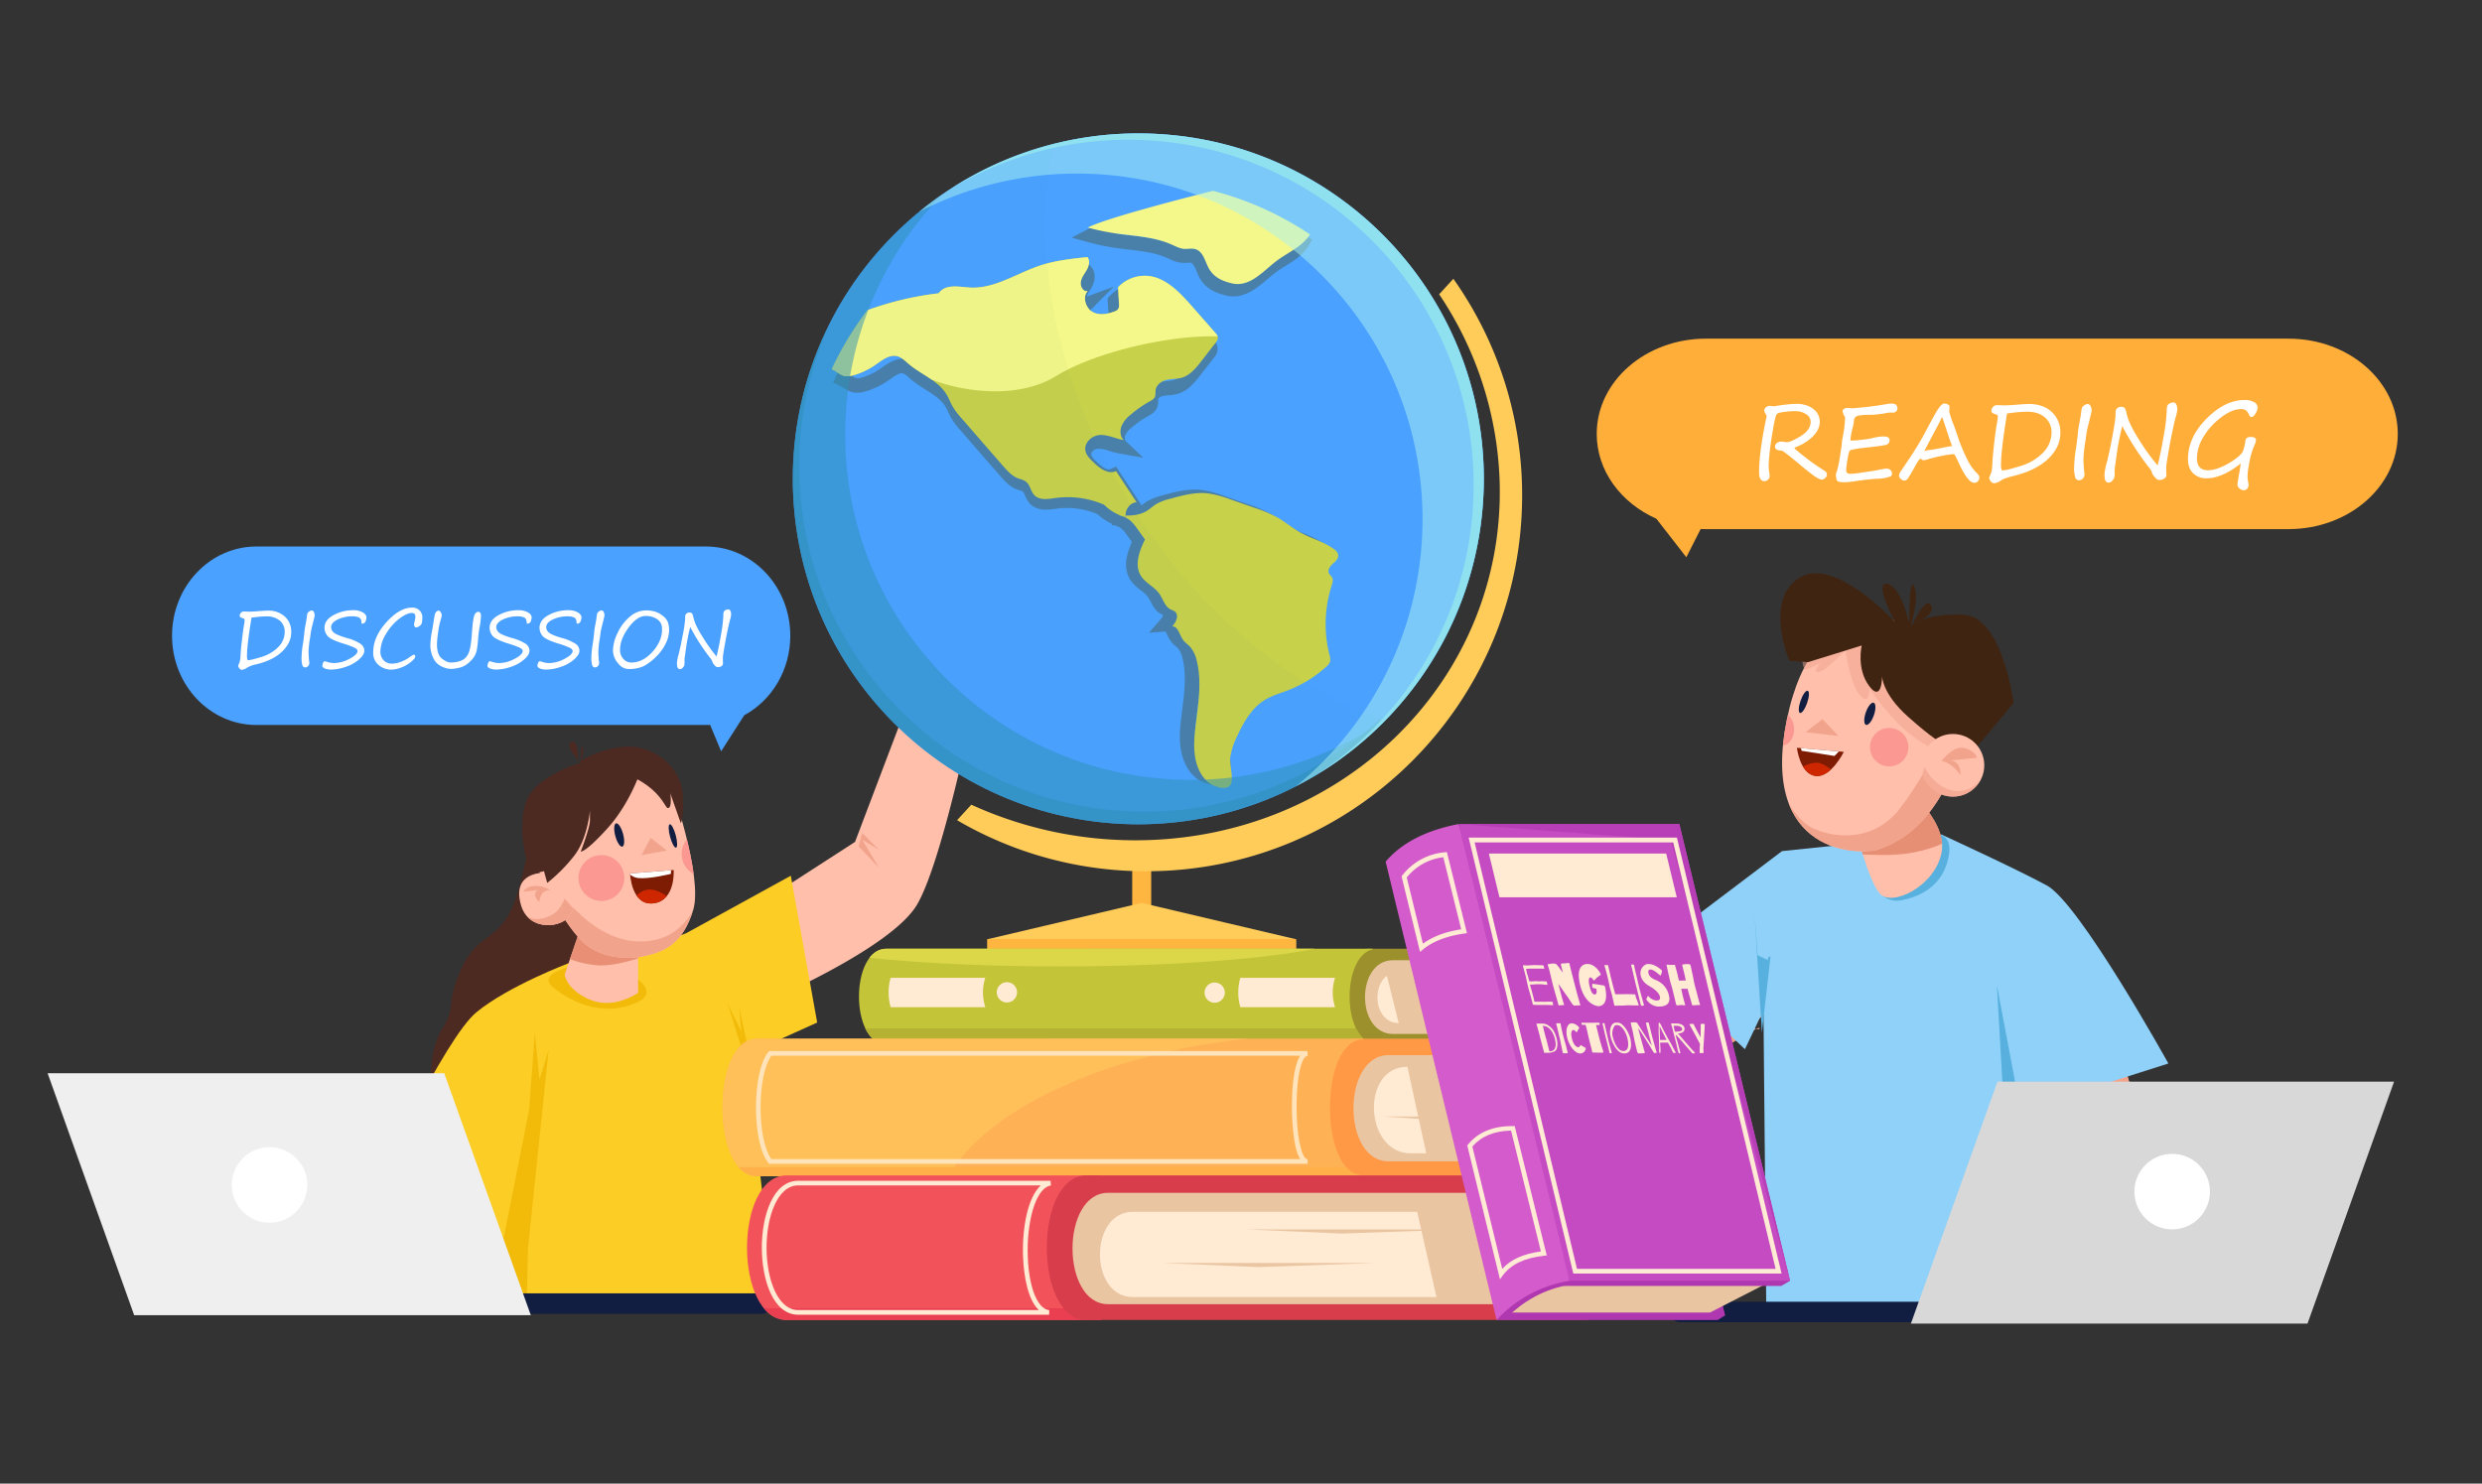 <?xml version="1.0" encoding="UTF-8"?> <svg xmlns="http://www.w3.org/2000/svg" xmlns:xlink="http://www.w3.org/1999/xlink" viewBox="0 0 1385 828"><rect x="0" y="0" width="1385" height="828" fill="#333333" stroke="none"/> <defs> <style>.cls-1{fill:none;}.cls-2{isolation:isolate;}.cls-3{fill:#ffbfab;}.cls-16,.cls-19,.cls-4{fill:#f1a38c;}.cls-5{fill:#8fd1f9;}.cls-6{fill:#57b0dd;}.cls-7{clip-path:url(#clip-path);}.cls-8{fill:#e18267;opacity:0.79;}.cls-9{clip-path:url(#clip-path-2);}.cls-10{fill:#fb9891;}.cls-11{clip-path:url(#clip-path-3);}.cls-12{fill:#7e1b03;}.cls-13{fill:#fff;}.cls-14{fill:#ce2700;}.cls-15{fill:#111d41;}.cls-16,.cls-56,.cls-58{opacity:0.5;}.cls-17{fill:#3f2411;}.cls-18{clip-path:url(#clip-path-4);}.cls-19{opacity:0.7;}.cls-20{fill:#4c2921;}.cls-21{fill:#fccd25;}.cls-22{fill:#f2bb0a;}.cls-23{clip-path:url(#clip-path-5);}.cls-24{fill:#e88f75;}.cls-25{clip-path:url(#clip-path-6);}.cls-26{clip-path:url(#clip-path-7);}.cls-27{clip-path:url(#clip-path-8);}.cls-28{fill:#efefef;}.cls-29{fill:#d8d8d8;}.cls-30{fill:#ffb640;}.cls-31{fill:#ffcc5a;}.cls-32{fill:#eac5a2;}.cls-33,.cls-48{fill:#ffebd4;}.cls-34{fill:#9b902c;}.cls-35{fill:#c4c439;}.cls-36{fill:#b5b133;}.cls-37{fill:#ff9945;}.cls-38{fill:#ffb255;}.cls-39{fill:#ffc05a;}.cls-40{fill:#ffb048;}.cls-41{fill:#f2535b;}.cls-42{fill:#ea3f50;}.cls-43{fill:#d83d4c;}.cls-44{fill:#af37af;}.cls-45{fill:#d35bcb;}.cls-46{fill:#c44bc1;}.cls-47{fill:#b73eb7;}.cls-48,.cls-49,.cls-58{mix-blend-mode:overlay;}.cls-50{fill:#ffe3bb;}.cls-51{fill:#4aa1ff;}.cls-52{fill:#4880aa;}.cls-53{fill:#c7d14a;}.cls-54{fill:#f4f789;}.cls-55,.cls-56{fill:#2e90b7;mix-blend-mode:multiply;}.cls-55{opacity:0.02;}.cls-57{fill:#77d1ed;}.cls-58{fill:#aaf2f2;}.cls-59{fill:#dbd749;}.cls-60{fill:#ffae39;}</style> <clipPath id="clip-path"> <path class="cls-1" d="M1035.52,463.05s6.84,27.71,13.34,35.55,30.94-3.71,34.59-22.86-24.55-40.13-24.55-40.13Z"></path> </clipPath> <clipPath id="clip-path-2"> <path class="cls-1" d="M1070.18,351.92c-6.16-3.55-57.7-26-73.09,49.77s40.81,75.88,51.34,72.27c29.25-10,42.53-40.18,50.45-71.64C1106.32,372.77,1082.23,358.87,1070.18,351.92Z"></path> </clipPath> <clipPath id="clip-path-3"> <path class="cls-1" d="M1002.72,417.35l26.15,2.27s-7.2,14.72-15.89,13.44S1002.72,417.35,1002.72,417.35Z"></path> </clipPath> <clipPath id="clip-path-4"> <circle class="cls-1" cx="1089.77" cy="427.12" r="17.49"></circle> </clipPath> <clipPath id="clip-path-5"> <path class="cls-1" d="M356.07,529.07v25s-13.44,9.6-26.88,3.84-14.08-14.08-14.08-14.08l9-26.24Z"></path> </clipPath> <clipPath id="clip-path-6"> <path class="cls-1" d="M374,436.91s18.56,52.48,12.8,71-15.36,23-26.88,25.6-25.6.64-34.56-7.68-21.76-30.08-28.8-50.56,2.56-39.68,22.4-46.72S354.15,417.07,374,436.91Z"></path> </clipPath> <clipPath id="clip-path-7"> <path class="cls-1" d="M313.19,487.47s-29.44-5.76-22.4,17.92c4.33,14.58,23,12.8,27.52,5.12s4.48-14.08,4.48-14.08Z"></path> </clipPath> <clipPath id="clip-path-8"> <path class="cls-1" d="M375.91,485.55l-24.32,1.92S352.23,506,365,504.11C377.12,502.3,375.91,485.55,375.91,485.55Z"></path> </clipPath> </defs> <g class="cls-2"> <g id="Layer_1" data-name="Layer 1"> <polygon class="cls-3" points="1135.65 601.1 1167.32 734.31 1225 732.59 1184.29 590.34 1135.65 601.1"></polygon> <path class="cls-3" d="M957,513.32l-46.13,35.12L801.08,581.26l-34.77-21.12L760,549l-4.78,9.17,3.28,8.26,8.75,9.53-47-.86s-13,.26-13.08,3.66c-.12,3.08,11.61,4.19,11.61,4.19l29.82,5.77,8.49,31,45.7-2.43s107.36-6.71,139.84-20.65c18.48-7.93,63.33-49.59,63.33-49.59Z"></path> <path class="cls-4" d="M748.57,588.7l25.76-2.57,1.83,6.54-2.65,3,3.17.27,1.14,14.46L770,617.68l11.91-8.55s9.22-14.36,9.94-13.5-15.15-9.29-15.15-9.29l-6.59-7s.39,4.82-.47,5.54S748.57,588.7,748.57,588.7Z"></path> <polygon class="cls-4" points="732.28 583.3 735.45 583.57 732.76 577.76 732.28 583.3"></polygon> <path class="cls-4" d="M910.44,553.2l18.41,27.12S902.32,554.89,903.11,555,910.44,553.2,910.44,553.2Z"></path> <path class="cls-4" d="M923,539.46l37.53,46.41s23.67-15.31,21.23-11.66S923,539.46,923,539.46Z"></path> <polygon class="cls-4" points="1134.79 611.04 1141.38 619.1 1193.03 621.82 1184.31 590.65 1134.79 611.04"></polygon> <path class="cls-5" d="M917.93,532.86,994.41,475l89-9.23s40.43,18.54,58.69,28.36S1210,593.54,1210,593.54l-71.67,22.82,29.75,115.25-182.45,1.48-1.59-169.23-10.34,21.71Z"></path> <path class="cls-6" d="M1049.18,498.56a12.58,12.58,0,0,0,11.45,3.94c7.08-1.32,23.5-5.71,26.85-25.09s-20.64-9.64-20.64-9.64l-3.59,16.2Z"></path> <g class="cls-7"> <path class="cls-3" d="M1035.52,463.05s6.84,27.71,13.34,35.55,30.94-3.71,34.59-22.86-24.55-40.13-24.55-40.13Z"></path> <path class="cls-8" d="M1014.89,465.79s14.73,10.95,25.36,11.13,34.52,2.95,57.29-14.15-25-19.44-25-19.44Z"></path> </g> <g class="cls-9"> <path class="cls-3" d="M1070.18,351.92c-6.16-3.55-57.7-26-73.09,49.77s40.81,75.88,51.34,72.27c29.25-10,42.53-40.18,50.45-71.64C1106.32,372.77,1082.23,358.87,1070.18,351.92Z"></path> <path class="cls-4" d="M992.1,435.17s6.9,21.78,20.35,27.48c14.42,6.11,34.29,5.77,47.52-11.16,10.09-12.91,19.44-30.64,19.44-30.64l14.36,7.8-13,31.89-21.86,20.39-27,3.65-36.68-5.73-3.65-27Z"></path> <ellipse class="cls-10" cx="994.39" cy="406.92" rx="6.76" ry="9.12" transform="translate(-6.88 17.23) rotate(-0.99)"></ellipse> </g> <circle class="cls-10" cx="1054.21" cy="417" r="10.73"></circle> <g class="cls-11"> <path class="cls-12" d="M1002.72,417.35l26.15,2.27s-7.2,14.72-15.89,13.44S1002.72,417.35,1002.72,417.35Z"></path> <polygon class="cls-13" points="1004.49 415.88 1005.34 419.04 1023.68 421.9 1028.36 417.05 1004.49 415.88"></polygon> <path class="cls-14" d="M1004.71,428.59s6.29-4.08,11.09-2.57,8.85,6.21,8.85,6.21l-9.46,4.93L1004.82,435Z"></path> </g> <polygon class="cls-4" points="1007.54 408.67 1025.87 410.73 1016.96 401.35 1007.54 408.67"></polygon> <ellipse class="cls-15" cx="1043.38" cy="398.35" rx="6.54" ry="2.39" transform="translate(324.23 1252.84) rotate(-70.81)"></ellipse> <ellipse class="cls-15" cx="1006.55" cy="391.69" rx="6.56" ry="1.93" transform="translate(305.8 1213.58) rotate(-70.81)"></ellipse> <path class="cls-16" d="M1094.37,371.38c-13-24.9-22.73-21.31-33.49-19.7-9.43,1.41-27.15,2.81-31.17,4.92,0,0,.11,6.36.34,7.94.78,4.93,3.56,20,8.87,24.61,3.3,2.87,4.18-.69,4.26-4.8A180.41,180.41,0,0,0,1058,402.6c14.43,15.16,34.21,21.3,34.21,21.3S1107.39,396.29,1094.37,371.38Z"></path> <path class="cls-16" d="M1063,348.87a4.18,4.18,0,0,0,2.43,2.34c6.73,2.57-22.44-16.44-42.26-6.43-24.44,12.35-16.2,28.91-16.2,28.91s.85.22,8.9-3.53c-2.23,2.62-3.42,4.74-1.72,5,3.2.48,10.94-7.93,15.7-12.19,2.1-.57,4.13-3.76,6.29-4.09C1053.55,356.18,1063,348.87,1063,348.87Z"></path> <path class="cls-17" d="M1065.41,352s-.55-31.79,2.75-24.69S1065.41,352,1065.41,352Z"></path> <path class="cls-17" d="M1067.3,348.27s7.48-16.06,10.3-10.35S1067.3,348.27,1067.3,348.27Z"></path> <path class="cls-17" d="M1057.35,347.07s-34-37.3-53.63-24.41-5.17,46.2-5.17,46.2l10.33.7,30-9.3s-3.1,12.9,4.13,22.57,7.24-5.38,7.24-5.38,0,9.67,14.46,22.56,18.78,14.54,18.78,14.54l14.3,8.75,25.84-31s-6.21-48.15-27.91-49.23-30,6.45-30,6.45-4.14-21.49-12.4-23.64S1057.35,347.07,1057.35,347.07Z"></path> <g class="cls-18"> <circle class="cls-3" cx="1089.77" cy="427.12" r="17.49"></circle> <path class="cls-19" d="M1071.81,434.71l2.2-6.48a25,25,0,0,0,11.82,11.82,15.84,15.84,0,0,0,19.25-4.8c5.26-6.5,9.44,2.4,9.44,2.4l-3.92,8.88L1087.34,456l-13.1-.66Z"></path> </g> <path class="cls-4" d="M1083.37,424.85s6.2-8.85,12.59-7.37,7.25,5.44,7.25,5.44Z"></path> <path class="cls-4" d="M1083.37,424.85s4.74-1.67,8,.66,2.51,7.11,2.51,7.11S1089.74,425.53,1083.37,424.85Z"></path> <polygon class="cls-6" points="1114.38 550.36 1127.45 619.55 1139.94 615.84 1168.12 731.61 1124.62 732.47 1114.15 547.19 1114.38 550.36"></polygon> <path class="cls-6" d="M986.55,535.86c-.17-2.38,1.43-2,1.43-2l-4.83,42.61-4-65.56,1.63,22.2Z"></path> <path class="cls-3" d="M269.67,689.72,237,639.15l-23.57,88.64c3.51.05,7,.25,10.25.25,13.89-.66,27.73-.83,41.54-.8l3.14-28.56Z"></path> <path class="cls-20" d="M297.19,458s-5.12,39.68-14.08,53.76-17.92,10.88-26.24,30.08-1.92,19.2-10.24,32.64-5.76,33.92-5.76,33.92l76.8-33.92L335,563.63l-4.48-51.84-6.4-33.92Z"></path> <path class="cls-3" d="M516.55,370.06l-4.82,8.62-34.61,91.19L425.88,503l-1.33,57.46s72.54-30.6,87.18-55.59c13.09-22.33,28.83-97.08,32-112.67A153.65,153.65,0,0,0,516.55,370.06Z"></path> <path class="cls-3" d="M542.61,287.62,531,326.21l-5.57,12-4.32,7.72-3.27-18-6.91-2.55.68,7.71-4.44,34.26,6.2,17.7c11.52-3.26,18.93,46.36,30.1,10.28-1.14-1.51,2.86-18.15,2.86-18.15s18.58-13.85,19.35-18.5-20.89-28.23-20.89-28.23,2.32-29,3.35-40.57C548.37,287.37,542.61,287.62,542.61,287.62Z"></path> <polygon class="cls-4" points="479.12 472.37 490.43 484.23 481.12 468.62 490.43 474.24 481.12 464.87 479.12 472.37"></polygon> <path class="cls-4" d="M555.43,361.71l-4.36-4.64.85-1c.86-1-3.07,1.59-3.07,1.59l-6.46-4,1.84-8.69-4.61,7.1-6.9-3.51,8.9-21.38s-21,14.35-17.54,18.9c6.51,8.66,5.08,21.6,5.08,21.6L542,370.17S549.39,365.57,555.43,361.71Z"></path> <polygon class="cls-4" points="536.57 311 540.18 317.9 538.59 310.28 542.85 292.58 536.57 311"></polygon> <path class="cls-21" d="M415,589.23l41-18.56-14.72-81.92-58.24,32-41,16-24.32.64s-33.92,12.8-51.84,27.52-57,99.2-57,99.2l60.8,25.61-4.41,37.52c48.84.11,97.34,2.82,146.45-4.2,6.22-.79,16.81.9,23,0-.82-8.56-5.88-19-6.32-25.64C425.83,658.35,415,589.23,415,589.23Z"></path> <path class="cls-22" d="M269.67,694.84l-3.95,32.4c9.4,0,18.79.15,28.17.27l.74-30.75Z"></path> <path class="cls-22" d="M355.43,546.35s12.46,7.68-.64,13.44c-16,7-33.55,1.64-46.22-8.78s27.66-14.9,27.66-14.9Z"></path> <g class="cls-23"> <path class="cls-3" d="M356.07,529.07v25s-13.44,9.6-26.88,3.84-14.08-14.08-14.08-14.08l9-26.24Z"></path> <path class="cls-24" d="M359.91,533.55s-16.63,6.33-27.52,5.12c-17.28-1.92-25.6-9.6-25.6-9.6l10.88-14.72s33.92,5.12,35.84,5.76S359.91,533.55,359.91,533.55Z"></path> </g> <g class="cls-25"> <path class="cls-3" d="M374,436.91s18.56,52.48,12.8,71-15.36,23-26.88,25.6-25.6.64-34.56-7.68-21.76-30.08-28.8-50.56,2.56-39.68,22.4-46.72S354.15,417.07,374,436.91Z"></path> <circle class="cls-10" cx="335.59" cy="490.03" r="12.8"></circle> <circle class="cls-10" cx="393.19" cy="476.59" r="12.8"></circle> <path class="cls-4" d="M392.55,495.79s-5.71,20.18-21.12,26.88c-14.72,6.4-36.48,3.2-57-22.4s-51.2,5.12-51.2,5.12,11.52,16.64,14.08,19.2,55,26.24,55,26.24L382.31,531l13.44-28.8Z"></path> </g> <g class="cls-26"> <path class="cls-3" d="M313.19,487.47s-29.44-5.76-22.4,17.92c4.33,14.58,23,12.8,27.52,5.12a68.39,68.39,0,0,0,6.4-14.72Z"></path> <path class="cls-4" d="M320.62,507.8l-5.51-6.25s-2.24,6.34-7,9c-7,3.84-13.21,2.9-18.56-1.92s-7,2.56-7,2.56L286.31,522l16.64,7,15.36-5.76Z"></path> </g> <g class="cls-27"> <path class="cls-12" d="M375.91,485.55l-24.32,1.92S352.23,506,365,504.11C377.12,502.3,375.91,485.55,375.91,485.55Z"></path> <path class="cls-13" d="M374.63,481.71l-.27,6s-11.89,3-18.29,2.33-10.24-9.6-10.24-9.6Z"></path> <path class="cls-14" d="M375.27,502.83s-6.4-6.4-12.8-6.4-10.88,7.68-10.88,7.68l6.4,5.76Z"></path> </g> <polygon class="cls-4" points="372.07 474.67 363.11 467.63 357.99 477.23 372.07 474.67"></polygon> <ellipse class="cls-15" cx="345.51" cy="466.03" rx="2.24" ry="6.72" transform="translate(-109.71 106.4) rotate(-15.14)"></ellipse> <ellipse class="cls-15" cx="374.26" cy="463.95" rx="1.63" ry="6.72" transform="matrix(0.97, -0.26, 0.26, 0.97, -108.17, 113.84)"></ellipse> <path class="cls-20" d="M357.35,430.51s-5.76,17.92-18.56,32c-12.06,13.27-14.72,12.8-14.72,12.8s5.12-13.44,5.12-17.28v-5.76s-1.28,16-9,25.6a90.14,90.14,0,0,1-14.83,14.9l-1.81-6.58-7.68,1.92s-9-26.88-1.28-42.88S345.83,413.87,357.35,430.51Z"></path> <path class="cls-20" d="M323.43,425.39c-1.42-.21,17.28-10.88,32-8.32s25,14.08,25.6,26.88-1.12,15.48-1.12,15.48L374,442.67s1.28,8.32-1.28,8.32S368.23,431.79,323.43,425.39Z"></path> <path class="cls-20" d="M324,426.75c-.6-1.36,2.6-7.76,1.32-9.68S324,426.75,324,426.75Z"></path> <path class="cls-20" d="M323.9,425.83c-2.61.14-.14-12.91-4.88-11.71S323.9,425.83,323.9,425.83Z"></path> <path class="cls-4" d="M307.43,497.07s-4.48-3.2-9.6-2.56-5.76,3.2-5.76,3.2S303.59,495.79,307.43,497.07Z"></path> <path class="cls-4" d="M301,503.47s0-5.12,3.84-6.4-3.84-1.92-5.76.64S301,503.47,301,503.47Z"></path> <polygon class="cls-22" points="269.67 689.72 268.39 698.68 294.63 696.76 306.15 586.03 301.03 602.67 298.47 576.43 295.27 619.31 281.19 690.36 269.67 689.72"></polygon> <polygon class="cls-22" points="414.31 586.67 405.99 559.79 413.67 575.79 412.39 561.71 417.51 585.39 414.31 586.67"></polygon> <polygon class="cls-4" points="239.59 708.92 266.47 701.24 268.14 698.88 269.67 689.08 228.07 672.43 259.43 692.28 239.59 708.92"></polygon> <polygon class="cls-21" points="252.39 615.47 269.67 689.72 208.87 664.12 242.79 614.19 252.39 615.47"></polygon> <rect class="cls-15" x="245.26" y="721.81" width="185.31" height="11.42" rx="5.31"></rect> <polygon class="cls-28" points="296.2 734.01 74.87 734.01 26.57 598.98 247.89 598.98 296.2 734.01"></polygon> <circle class="cls-13" cx="150.41" cy="661.33" r="21.08"></circle> <rect class="cls-15" x="931.93" y="726.51" width="185.31" height="11.42" rx="5.31" transform="translate(2049.18 1464.45) rotate(180)"></rect> <polygon class="cls-29" points="1066.31 738.71 1287.63 738.71 1335.93 603.68 1114.61 603.68 1066.31 738.71"></polygon> <circle class="cls-13" cx="1212.1" cy="665.04" r="21.08"></circle> <rect class="cls-30" x="631.79" y="474.47" width="10.6" height="31.57"></rect> <polygon class="cls-31" points="723.19 524.21 637.09 503.92 550.99 524.21 550.99 532.05 723.19 532.05 723.19 524.21"></polygon> <polygon class="cls-30" points="551.66 524.05 550.99 524.21 550.99 532.05 723.19 532.05 723.19 524.21 722.51 524.05 551.66 524.05"></polygon> <path class="cls-32" d="M867,533.84H774.11c-20.84,0-20.84,44.68,0,44.68H867Z"></path> <path class="cls-33" d="M850.88,542.42H780.5c-15.79,0-15.79,28.55,0,28.55h70.38Z"></path> <path class="cls-32" d="M781.15,573.6h70.38c15.8,0,7.26-34.13-8.53-34.13H772.62Z"></path> <path class="cls-34" d="M777.33,577.06c-20.84,0-20.84-41.17,0-41.17h96v-6.43H763.94c-23.17,0-23.17,53.44,0,53.44H873.35v-5.84Z"></path> <path class="cls-35" d="M766,529.83l0-.37-271.36.06c-20.43,0-20.43,53.32,0,53.32H766v-.31C748.81,578.61,748.81,533.75,766,529.83Z"></path> <path class="cls-36" d="M756.67,573.93H482.8c2.55,5.31,6.46,8.91,11.76,8.91H766v-.31C761.89,581.6,758.8,578.36,756.67,573.93Z"></path> <path class="cls-32" d="M821.77,586h-51c-26,0-26,64.28,0,64.28h51Z"></path> <path class="cls-33" d="M836.21,595.42h-51c-26,0-24,48.25,2,48.25h51Z"></path> <path class="cls-32" d="M796.52,646.62h51c26,0,14.17-54.15-11.81-54.15h-51Z"></path> <polygon class="cls-32" points="771.65 623.15 807.32 625.45 851.07 623.15 771.65 623.15"></polygon> <path class="cls-37" d="M774.76,648.13c-26,0-26-59.24,0-59.24h61.88v-9.24H758.07c-28.89,0-28.89,76.88,0,76.88h78.56v-8.4Z"></path> <path class="cls-38" d="M760.57,580.17l0-.52-338.32.08c-25.46,0-25.46,76.72,0,76.72H760.57V656C736,656,736,580.17,760.57,580.17Z"></path> <path class="cls-39" d="M696,579.66l-273.74.07c-25.46,0-25.46,76.72,0,76.72H529.33C549.76,619.89,615.43,588.15,696,579.66Z"></path> <path class="cls-40" d="M751.17,651.38H412.11c2.74,3.18,6.11,5.07,10.1,5.07H760.57V656C756.88,656,753.75,654.28,751.17,651.38Z"></path> <path class="cls-32" d="M864.08,663.07H612.68c-26.56,0-26.56,67.46,0,67.46h251.4Z"></path> <path class="cls-33" d="M864.08,676.32H632.18c-24.5,0-24.5,47.58,0,47.58h231.9Z"></path> <polygon class="cls-32" points="861.25 665.61 788.39 665.61 802.83 729.54 875.68 729.54 861.25 665.61"></polygon> <path class="cls-41" d="M614.68,656H439c-29.53,0-29.53,80.69,0,80.69H614.68C582.74,709.27,586.88,682.45,614.68,656Z"></path> <path class="cls-42" d="M607.74,730.14H426.26c3.36,4.06,7.6,6.56,12.75,6.56H614.68C612.13,734.51,609.84,732.32,607.74,730.14Z"></path> <path class="cls-43" d="M618.4,727.88c-26.56,0-26.56-62.17,0-62.17H885.83V656H606.28c-29.53,0-29.53,80.69,0,80.69H885.83v-8.82Z"></path> <path class="cls-31" d="M811,155.59l-7.92,8.65a198.39,198.39,0,0,1,33.73,104c3.57,110.86-87.46,200.73-203.32,200.73A220.75,220.75,0,0,1,542,449.11l-7.93,8.65A208.72,208.72,0,0,0,639.6,486.25c115.86,0,209.78-93.92,209.78-209.78A208.75,208.75,0,0,0,811,155.59Z"></path> <polygon class="cls-44" points="900.86 479.23 777.8 479.23 839.58 734.16 962.64 734.16 900.86 479.23"></polygon> <polygon class="cls-44" points="896.76 481.77 773.7 481.77 835.48 736.7 958.54 736.7 962.53 734.16 896.76 481.77"></polygon> <polygon class="cls-32" points="904.16 477.59 781.1 477.59 842.88 732.52 954.23 732.52 990.22 714.06 904.16 477.59"></polygon> <polygon class="cls-44" points="936.19 462.76 813.13 462.76 872.65 717.69 993.99 717.69 998.87 714.82 936.19 462.76"></polygon> <path class="cls-44" d="M818.8,461.15c-18,3.45-31.44,8.3-40.51,18.92L840.17,735.9c9.28-9.07,20.66-16.63,37.57-19.19l2.17-14.11Z"></path> <path class="cls-45" d="M814,459.89c-18,3.45-31.72,10.36-40.79,21L835.13,736.7a70.93,70.93,0,0,1,40.68-21.88l-.95-11.43Z"></path> <polygon class="cls-46" points="937.09 459.89 814.03 459.89 875.81 714.82 998.87 714.82 937.09 459.89"></polygon> <polygon class="cls-47" points="937.09 459.89 814.03 459.89 932.29 468.91 998.87 714.82 937.09 459.89"></polygon> <polygon class="cls-48" points="929.76 476.36 830.81 476.36 836.72 500.77 935.67 500.77 929.76 476.36"></polygon> <g class="cls-49"> <path class="cls-33" d="M994.16,710.78H877.94l-.25-1L819.53,467.48H935.75l.24,1ZM880,708.15H990.82l-57.14-238H822.86Z"></path> </g> <g class="cls-49"> <path class="cls-33" d="M792.4,531.26,782.1,489.1l.4-.51a33.42,33.42,0,0,1,23.76-12.93l1.13-.12,11.22,45.29-1.46.2c-9.7,1.29-17.49,4.29-23.14,8.91ZM785,489.73l9,36.93c5.55-4,12.72-6.7,21.38-8l-10-40.23A30.73,30.73,0,0,0,785,489.73Z"></path> <path class="cls-33" d="M837,714l-18.25-74.73.42-.51c5.72-6.93,13.86-10.31,24.88-10.31h1.18l17.89,72.22-1.49.17c-11,1.25-18.34,4.72-23,10.92Zm-15.39-74.06,16.66,68.2c4.85-5.27,11.81-8.39,21.58-9.71L843.2,631C833.73,631.2,826.66,634.1,821.64,639.89Z"></path> </g> <path class="cls-50" d="M729.69,649.52H429.18l-.39-.48c-9.28-11.31-9.27-50.69,0-61.95l.39-.48,300.36,0,.19,2.57-.87.37c-2.55,1.07-5.21,10.66-5.35,26.93-.14,17.14,2.68,29,5.37,30.22l.79.35ZM430.45,646.9H725.54c-4.68-7.19-4.66-27.85-4.63-30.49,0-5.33.53-21.16,4.61-27.21l-295.06,0C422.4,600.09,422.39,636,430.45,646.9Z"></path> <polygon class="cls-32" points="648.59 704.87 702.08 707.17 767.72 704.87 648.59 704.87"></polygon> <polygon class="cls-32" points="695.52 686.16 749.01 688.46 814.64 686.16 695.52 686.16"></polygon> <g class="cls-49"> <path class="cls-33" d="M585.43,733.76h-140c-13.95,0-20.31-19.39-20.31-37.41S431.45,659,445.4,659H586.24l.2,2.61C577.57,663,572.89,682.69,573.5,701c.57,17.45,5.42,29.59,12,30.19Zm-140-72.19c-11.61,0-17.68,17.5-17.68,34.78s6.07,34.79,17.68,34.79H579.69c-5.85-5.41-8.42-18.18-8.82-30.11-.53-16.11,2.75-33,9.94-39.46Z"></path> </g> <circle class="cls-51" cx="635.2" cy="267.25" r="192.79" transform="translate(-2.93 527.43) rotate(-45)"></circle> <path class="cls-52" d="M679.86,438c-4.63.73-9.93-1.8-12.24-3.61-4.46-3.51-7.54-9.26-8.69-16.17-1-6-.45-11.91.13-17l.61-4.9c1.23-9.74,2.5-19.79.17-28.95a12.82,12.82,0,0,0-2.59-5.66c-.37-.37-.76-.71-1.16-1a16,16,0,0,1-2.8-2.87,22.52,22.52,0,0,1-1.94-3.52c-.28-.58-.67-1.4-1-1.9l-9.22.72,6.63-7.61a7.35,7.35,0,0,0,1.4-2.22c-.65-.29-1-.45-1.34-.63-3-1.64-4.53-4.56-5.73-6.9a23.66,23.66,0,0,0-1.47-2.56,19.25,19.25,0,0,0-4-3.72c-2.23-1.76-4.76-3.75-6.43-6.85-3.48-6.47-1.47-13.69,1.43-20.16l-2.81-3.91a24.12,24.12,0,0,0-2.14-2.73,8.79,8.79,0,0,0-5-2.65l-1.23-.07.54-8.18,1,0v-.2l4.37.41c4.09,0,6.83-.53,9-1.85.71-.45,1.38-1,2-1.51a34.34,34.34,0,0,1,2.8-2,31.27,31.27,0,0,1,8.35-3.28c6.69-1.86,14.22-3.94,22-3.07a58.76,58.76,0,0,1,12.77,3.38l12.43,4.35a76,76,0,0,1,13.4,5.66c2.11,1.21,4.14,2.63,6.17,4.06a67.75,67.75,0,0,0,5.9,3.85,66.62,66.62,0,0,0,6.87,3.16,50.48,50.48,0,0,1,11.46,6,8.8,8.8,0,0,1,3.67,5.18c1,4.54-2.75,7.71-4.13,8.9a4.63,4.63,0,0,0-.63.64,8.29,8.29,0,0,1,1.25,1.72c1.46,2.84.49,5.8,0,7.38a63,63,0,0,0-1.07,34.54,11,11,0,0,1,.33,5.5,9.77,9.77,0,0,1-3.21,4.81,69,69,0,0,1-21.35,13.27c-1.23.48-2.49.92-3.74,1.37a42.23,42.23,0,0,0-8.87,3.93c-5.83,3.83-9.64,10.94-12.31,16.72A36.77,36.77,0,0,0,686,417.94a26.72,26.72,0,0,0,.36,4.92c.53,4.28,1,8.31-.71,11.3a7.91,7.91,0,0,1-5.44,3.74Zm-23.11-91.19a20,20,0,0,1,2.22,3.81,14.75,14.75,0,0,0,1.22,2.27,8.76,8.76,0,0,0,1.47,1.43c.61.53,1.21,1.05,1.78,1.64,2.09,2.2,3.55,5.15,4.6,9.27,2.7,10.65,1.34,21.5,0,32l-.59,4.81c-.52,4.54-1,9.8-.18,14.71s2.84,8.8,5.63,11c1.58,1.24,4.84,2.25,5.77,1.89-.15-.45-.55-3.69-.79-5.62a29.13,29.13,0,0,1-.34-7.13,44.72,44.72,0,0,1,4.13-12.55c3.14-6.79,7.74-15.22,15.38-20.23a47.91,47.91,0,0,1,10.69-4.84c1.17-.42,2.34-.83,3.49-1.29a60.37,60.37,0,0,0,18.67-11.6,5.9,5.9,0,0,0,.74-.76c0-.06-.23-.81-.35-1.29a71.38,71.38,0,0,1,1.24-39.13,8.18,8.18,0,0,0,.4-1.52,4.14,4.14,0,0,1-1.61-1.91c-1.55-3.21-.35-7.06,3.13-10.06a12,12,0,0,0,1.13-1.06l-.31-.23a44.27,44.27,0,0,0-9.65-5,71.34,71.34,0,0,1-7.75-3.58,77.34,77.34,0,0,1-6.62-4.32c-1.82-1.28-3.63-2.57-5.54-3.66a68,68,0,0,0-11.91-5l-12.51-4.37a52.2,52.2,0,0,0-11-3c-6.11-.71-12.51,1.07-18.67,2.79a23.87,23.87,0,0,0-6.15,2.3,24.68,24.68,0,0,0-2.06,1.51,34.34,34.34,0,0,1-2.8,2,19.94,19.94,0,0,1-5,2.19c.28.36.55.73.81,1.1l5.75,8-1.06,2.19c-2.49,5.15-4.74,11-2.58,15,.88,1.63,2.47,2.89,4.32,4.34a26.26,26.26,0,0,1,5.59,5.41,31.33,31.33,0,0,1,2,3.5c.78,1.49,1.59,3.05,2.38,3.48a10.49,10.49,0,0,1,3.81,2.32C658,340,658.31,343.31,656.75,346.77Z"></path> <path class="cls-52" d="M631.2,296.19l-6.14-2.27a27.57,27.57,0,0,1-3.12-1,28.72,28.72,0,0,1-9.56-6,44,44,0,0,0-23-3c-4.65.66-11.07,1.57-15.13-3.36a16.4,16.4,0,0,1-2.21-3.9,8.35,8.35,0,0,0-1.22-2.22,6.38,6.38,0,0,0-1.9-.8c-.6-.19-1.2-.39-1.78-.62-4.06-1.66-7-5-9.32-7.73l-21.94-25.23a41.16,41.16,0,0,1-5.26-7.06c-.53-.94-1-1.94-1.45-2.94-.38-.82-.75-1.64-1.18-2.43-2.49-4.47-6.92-7.28-11.61-10.24a71.92,71.92,0,0,1-8.05-5.65l-1-.9a10.79,10.79,0,0,0-3.5-2.45c-1.8-.49-4.48,1.39-7.06,3.2l-1.28.89a44.45,44.45,0,0,1-11.77,5.75c-2.5.77-5.82,1.55-9.16.36a16,16,0,0,1-3.9-2.18l-2.43-1.28-3.37-1.66,1.64-3.47a178.78,178.78,0,0,1,19.42-32.16l.76-1,1.19-.44a172.59,172.59,0,0,1,37.12-9c4.49-4.64,11.23-4,16.28-3.51.91.08,1.8.17,2.66.22,7.86.52,15.48-2.9,23.56-6.51,3.93-1.76,8-3.57,12.17-5,8.64-2.84,17.49-3.78,26-4.68l2.32-.25,1.34,1.8c2.53,3.4,1.55,8-.23,11.12-.32.58-.69,1.15-1,1.72a10.18,10.18,0,0,0-1.58,3.19L621.52,160,609,172.6a2.12,2.12,0,0,0-.28,1.57,4.77,4.77,0,0,0,1.9,3.31c1.82,1.07,4.53,1,8.05-.36L618,166.49l1.23-1.28a23.74,23.74,0,0,1,20.62-7.14c10.17,1.55,17.69,9.27,25.14,17.76l12.23,13.93a6.75,6.75,0,0,1,.3,9.71L670,209.18c-2.84,3.68-6.74,8.72-12.52,10.53a24.65,24.65,0,0,1-5.49.91,23.39,23.39,0,0,0-3.15.41c-1.2.28-2.52,1.1-2.6,2.06a11.5,11.5,0,0,1-.45,4.06c-1,2.75-3.27,4-4.65,4.8a58.39,58.39,0,0,0-9.63,6.68,12,12,0,0,0-3.58,4.31,3.44,3.44,0,0,0,.2,3.18l9.86,9.34-13.63-2.39a44.7,44.7,0,0,1-5.23-1.36,20.55,20.55,0,0,0-6.39-1.29,4.81,4.81,0,0,0-3.26,1.73A2,2,0,0,0,609,254a8.47,8.47,0,0,0,2.32,3.13c5,5.08,7.23,5.1,8.2,4.72l3.24-1.46,16.93,25.65-7.62.15c-.23,0-.52.18-.8.46a3.37,3.37,0,0,0-.9,2.34l-.08,1ZM501.58,200.47a10.85,10.85,0,0,1,4.62.2,16.5,16.5,0,0,1,6.63,4.11l.94.8a64.21,64.21,0,0,0,7.19,5c5.29,3.34,10.77,6.8,14.21,13,.54,1,1,2,1.46,3,.38.82.75,1.64,1.19,2.42a34.31,34.31,0,0,0,4.3,5.69l22,25.26c1.89,2.18,4,4.65,6.34,5.58.39.15.8.29,1.21.42a12.21,12.21,0,0,1,4.84,2.5,13.69,13.69,0,0,1,3.09,4.81,10.32,10.32,0,0,0,1.12,2.11c1.1,1.33,3.71,1.08,7.27.57a52.91,52.91,0,0,1,28.55,3.79l1.27.86a21,21,0,0,0,5.24,3.83,11.86,11.86,0,0,1,2.27-3.3c.21-.21.44-.42.66-.62l-6.77-10.28c-6.3.42-11.68-5-13.92-7.3-1.52-1.55-3.6-3.66-4.35-6.77a10.15,10.15,0,0,1,2-8.76,13.57,13.57,0,0,1,9.67-5,22.23,22.23,0,0,1,6.82.94,12.6,12.6,0,0,1,.75-3,19.77,19.77,0,0,1,5.95-7.63,65.73,65.73,0,0,1,11-7.67,7.69,7.69,0,0,0,1-.62,4.08,4.08,0,0,1-.18-1.75c.47-5.12,4.91-8.4,9.1-9.39a30.61,30.61,0,0,1,4.37-.6,20.3,20.3,0,0,0,3.66-.56c3.19-1,6-4.66,8.3-7.59l7.32-9.46-12.11-13.85c-6.44-7.34-12.83-14-20.3-15.16a15.21,15.21,0,0,0-11.92,3.46l.38,7.15a8.16,8.16,0,0,1-.67,4.28,7.78,7.78,0,0,1-4.49,3.67c-6.13,2.3-11.3,2.25-15.39-.15a12.23,12.23,0,0,1-5.67-9.06,11.24,11.24,0,0,1,.1-3.29,8.71,8.71,0,0,1-2.39-7.16,16.18,16.18,0,0,1,2.76-6.49l.84-1.4a6.27,6.27,0,0,0,.34-.69c-6.85.75-13.77,1.72-20.26,3.87-3.77,1.25-7.46,2.9-11.38,4.64C561.92,168.66,553,172.67,543,172c-.94-.06-1.92-.16-2.92-.26-5-.49-8.34-.65-9.77,1.47l-1.11,1.61-1.94.22a162.3,162.3,0,0,0-35.76,8.33,169.62,169.62,0,0,0-16.13,26.34l.11.08a10.48,10.48,0,0,0,2,1.22h0c.85.29,2.06.15,4-.44a35.4,35.4,0,0,0,9.47-4.63l1.2-.83C494.68,203.36,497.91,201.08,501.58,200.47Z"></path> <path class="cls-52" d="M691.11,165.17a17.53,17.53,0,0,1-7.23-.32c-5.18-1.29-10.93-3.47-14.46-9.73a36.87,36.87,0,0,1-1.67-3.56c-.92-2.19-1.87-4.45-3.14-4.88a7.12,7.12,0,0,0-2.21,0,22.67,22.67,0,0,1-3,0,19.9,19.9,0,0,1-7-2.2l-1-.47c-6.63-2.95-13.86-3.8-21.51-4.69-2.4-.29-4.81-.57-7.19-.92h0a129.54,129.54,0,0,1-15.17-3.16l-9.55-2.6,8.93-4.68c10.76-5.65,58.09-17.57,67.49-19.9l1.06-.27,1,.28a172.2,172.2,0,0,1,52.7,23.65l3.07,2.06L730.32,137c-3.22,5.36-8.29,8.51-13.18,11.55-1.78,1.12-3.58,2.22-5.24,3.45s-3.1,2.48-4.67,3.82C702.79,159.59,697.54,164.09,691.11,165.17Zm-67-34.6c2.31.33,4.63.61,7,.88,7.91.92,16.11,1.89,23.87,5.32l1.15.52a13.75,13.75,0,0,0,4.18,1.47,12.91,12.91,0,0,0,1.75-.06,13.7,13.7,0,0,1,5.47.45c4.65,1.58,6.45,5.81,7.89,9.22a27.62,27.62,0,0,0,1.28,2.78c2,3.46,5.19,4.88,9.45,5.94,5.19,1.31,9.38-1.86,15.67-7.24,1.72-1.48,3.43-2.93,5.15-4.2s3.81-2.59,5.79-3.83a46,46,0,0,0,8-5.81,164.56,164.56,0,0,0-45.67-20c-18.92,4.72-39.28,10.21-52.32,14.36l1.33.21Z"></path> <path class="cls-53" d="M625.31,287.66c-.93-.05-1.86-.09-2.78-.17a13.22,13.22,0,0,1,9.34,4.14,31,31,0,0,1,2.66,3.35l4.39,6.11c-2.95,6.08-5.9,13.6-2.65,19.63,2.46,4.58,7.7,6.46,10.67,10.68,2,2.92,3.09,7,6.08,8.63,1,.53,2.13.76,2.92,1.6,2,2.17.11,5.83-1.81,8,3.18-.25,4.07,4.76,6.08,7.56,1,1.46,2.57,2.39,3.79,3.67a17.57,17.57,0,0,1,3.78,7.84c3.05,12.07.73,24.77-.7,37.14-.64,5.51-1.09,11.15-.18,16.67s3.38,11,7.54,14.26c2.6,2.05,10,4.95,12.28,1.09,1.81-3.09-.74-11.52-.19-15.41a42.32,42.32,0,0,1,4-11.95c3.53-7.61,7.94-15.08,14.55-19.41,4.33-2.84,9.33-4.15,14.08-6a68.48,68.48,0,0,0,21-13.07,6,6,0,0,0,2.06-2.86,7.76,7.76,0,0,0-.35-3.68,70.38,70.38,0,0,1,1.23-38.66c.47-1.44,1-3.1.28-4.47-.45-.88-1.33-1.43-1.77-2.33-.94-1.94.65-4.1,2.19-5.42s3.35-3,2.9-5.17a5.2,5.2,0,0,0-2.22-2.89c-5.71-4.28-12.65-5.88-18.79-9.3-4.41-2.46-8.36-5.84-12.73-8.36a78,78,0,0,0-13.33-5.61l-13.07-4.57a58.69,58.69,0,0,0-12.47-3.34c-7.2-.82-14.35,1.13-21.32,3.07a28.45,28.45,0,0,0-7.65,2.94c-1.78,1.11-3.33,2.61-5.11,3.72-3.56,2.23-7.7,2.69-11.87,2.63,0,.27-.09.53-.06.8A21,21,0,0,1,625.31,287.66Z"></path> <path class="cls-53" d="M470.27,209.6c2.22.78,4.65.28,6.9-.42a41.8,41.8,0,0,0,11.15-5.45c3.85-2.65,8-6.12,12.41-4.94,2.44.65,4.37,2.64,6.36,4.33,7.17,6.08,16.81,9.27,21.57,17.81,1,1.83,1.77,3.83,2.78,5.66a39.55,39.55,0,0,0,5,6.71l23.06,26.51c2.42,2.78,5,5.65,8.23,7,1.74.71,3.69,1,5.11,2.3,1.91,1.74,2.35,4.81,4,6.84,2.85,3.46,7.81,2.63,12,2a51,51,0,0,1,27.26,3.73,25.71,25.71,0,0,0,9.17,6,21,21,0,0,0,2.75.89c0-.27.07-.53.06-.8-.09-3.75,2.74-7.36,6.17-7.43q-5.73-8.71-11.46-17.4c-4.71,2.12-9.74-2-13.52-5.83-1.46-1.49-3-3.09-3.5-5.2-1.17-4.77,3.66-9,8.13-9.14s8.72,2.07,13.15,2.85c-2-1.87-2.21-5.26-1.2-7.86a16.42,16.42,0,0,1,5-6.28,65.61,65.61,0,0,1,10.85-7.54c1.14-.64,2.4-1.35,2.86-2.66a13.87,13.87,0,0,0,.24-3.24c.3-3.22,3.27-5.33,6.16-6s5.93-.42,8.76-1.31c4.56-1.43,7.88-5.57,10.94-9.52l7.89-10.2a4,4,0,0,0,1.1-2.44,4.13,4.13,0,0,0-1.3-2.49l-12.85-14.64c-6.76-7.7-14.27-15.83-23.88-17.31a20.6,20.6,0,0,0-17.75,6.18l.51,9.48a4.82,4.82,0,0,1-.28,2.4,3.9,3.9,0,0,1-2.31,1.69c-4,1.51-8.62,2.33-12.37.13s-5.56-8.47-2.46-11.61c-2.24.82-4.29-2.29-3.95-4.85s2-4.6,3.28-6.8,2-5.23.49-7.24c-8.92.94-17.9,1.89-26.45,4.72-13.13,4.35-25.57,13.15-39.25,12.27-6.13-.39-13.63-2.17-17.32,3.22A174.64,174.64,0,0,0,484,173.14a181.59,181.59,0,0,0-19.93,33A16.92,16.92,0,0,1,466,207,21.58,21.58,0,0,0,470.27,209.6Z"></path> <path class="cls-54" d="M622.41,130.24c10.53,1.54,21.41,1.84,31.29,6.21,2.29,1,4.57,2.26,7,2.45,2.18.16,4.43-.51,6.53.2,4.28,1.45,5.27,7.07,7.34,10.74,2.84,5,7.48,7,12.57,8.24,10.41,2.62,17.86-7.05,25.65-12.8,6.27-4.62,14.16-7.8,18.19-14.48a177.14,177.14,0,0,0-54.08-24.3C654.45,112.09,616.07,122.26,607,127A130.92,130.92,0,0,0,622.41,130.24Z"></path> <path class="cls-54" d="M470.27,209.6c2.22.78,4.65.28,6.9-.42a41.8,41.8,0,0,0,11.15-5.45c3.85-2.65,8-6.12,12.41-4.94,2.44.65,4.37,2.64,6.36,4.33,3.88,3.29,8.47,5.75,12.63,8.66,15.8,6.28,47.19,11.87,69.77-2,22-13.46,63.63-22.95,90-22a5.67,5.67,0,0,0-1.06-1.72l-12.85-14.64c-6.76-7.7-14.27-15.83-23.88-17.31a20.6,20.6,0,0,0-17.75,6.18l.51,9.48a4.82,4.82,0,0,1-.28,2.4,3.9,3.9,0,0,1-2.31,1.69c-4,1.51-8.62,2.33-12.37.13s-5.56-8.47-2.46-11.61c-2.24.82-4.29-2.29-3.95-4.85s2-4.6,3.28-6.8,2-5.23.49-7.24c-8.92.94-17.9,1.89-26.45,4.72-13.13,4.35-25.57,13.15-39.25,12.27-6.13-.39-13.63-2.17-17.32,3.22A174.64,174.64,0,0,0,484,173.14a181.59,181.59,0,0,0-19.93,33A16.92,16.92,0,0,1,466,207,21.58,21.58,0,0,0,470.27,209.6Z"></path> <path class="cls-55" d="M586.07,162.1c-4.36-29.71-3.45-57.28,1.9-81.79-83.64,21.07-145.56,96.76-145.56,186.94C442.41,373.72,528.73,460,635.2,460a192.13,192.13,0,0,0,137.33-57.52C681.64,369.74,601.93,270,586.07,162.1Z"></path> <path class="cls-56" d="M664.42,435.25c-106.48,0-192.79-86.31-192.79-192.79a192.1,192.1,0,0,1,54.21-134,192.54,192.54,0,0,0-83.43,158.75C442.41,373.72,528.73,460,635.2,460a192.17,192.17,0,0,0,138.58-58.83A191.83,191.83,0,0,1,664.42,435.25Z"></path> <path class="cls-56" d="M638.75,453C532.28,453,446,366.63,446,260.15a192,192,0,0,1,18.55-82.51,191.86,191.86,0,0,0-22.1,89.61C442.41,373.72,528.73,460,635.2,460a192.13,192.13,0,0,0,137.33-57.52c-.9-.33-1.8-.7-2.71-1A192,192,0,0,1,638.75,453Z"></path> <path class="cls-57" d="M635.2,74.46a191.77,191.77,0,0,0-104.26,30.66A191.82,191.82,0,0,1,629.53,78C736,78,822.32,164.32,822.32,270.8a192.62,192.62,0,0,1-88.53,162.13A192.68,192.68,0,0,0,828,267.25C828,160.77,741.68,74.46,635.2,74.46Z"></path> <path class="cls-58" d="M635.2,74.46A192,192,0,0,0,513,118.14a192,192,0,0,1,88-21.26c106.48,0,192.79,86.32,192.79,192.8a192.38,192.38,0,0,1-70.58,149.1A192.74,192.74,0,0,0,828,267.25C828,160.77,741.68,74.46,635.2,74.46Z"></path> <path class="cls-59" d="M591.71,539.36c60.34,0,113.14-4,142.09-9.89l-239.24,0c-3.89,0-7,1.94-9.44,5.06C513.93,537.56,551.1,539.36,591.71,539.36Z"></path> <g class="cls-49"> <path class="cls-33" d="M854.12,551c.19.74.38,1.07.57,1.8l1,3.84c.14.54.26,1.12.39,1.6,0,.29.11.55.18.81.35,0,.69,0,1,0,.57,0,1.23,0,1.73,0,1,0,1.86.07,2.81.07s1.83-.1,2.54-.1,1.42.06,1.71.06.33.17.42.52.12.64.21,1-.06.38-.46.38a2.92,2.92,0,0,1-.48,0c-.49-.06-1.69-.1-2.91-.1-.66,0-1.32,0-1.89,0s-.94,0-1.47,0c-1.4,0-2.92-.07-3.48-.07s-.66-.19-.73-.48-.06-.32-.11-.51a1.43,1.43,0,0,0,0-.29c-.06-.23-.17-.42-.53-1.84-.51-2-1.29-4.47-1.85-6.63s-1.16-5.34-1.51-6.66-1-3.73-1.35-4.92,1.11-.65,1.92-.65,3-.19,4.39-.19,4.07.1,4.62.1.59.51.68.87c0,.09,0,.19.09.35.08.32.19.74.08.74-.29,0-.37-.09-.87-.09h-4.22l-3.29,0a10.23,10.23,0,0,0-1.16.1l-.59.06.17.87c.1.48.24,1,.36,1.52.24.9.56,1.73.75,2.47l.33,1.29c.07.26.14.51.24.8a4.35,4.35,0,0,0,.72,0h1c.45,0,1-.13,1.79-.13s1.78.13,2.1.13.71-.1,1.35-.1c.47,0,1.32.1,1.84.1a1.11,1.11,0,0,0,.39,0c.06,0,.1,0,.15,0a.47.47,0,0,1,.43.42c0,.16.21.9.25,1.16s.09.35-.31.35-2.73-.35-3.74-.35-2.24,0-3.28.1a9,9,0,0,1-1.54.06,5.94,5.94,0,0,1-.74,0l0,.51C854,550.24,854,550.63,854.12,551Z"></path> <path class="cls-33" d="M871.07,538.56c-.24-.93.57-.87,1.12-.87a18.62,18.62,0,0,0,2.85-.26c.71-.09.85.45,1,1.45.07.48.82,3.38,1.6,6.41s1.6,6.18,1.88,7.27c.71,2.73,2.64,9.5,2.27,8.05.1.38,0,.51-.29.51a1.47,1.47,0,0,1-.33,0,1.85,1.85,0,0,0-.43,0c-.58,0-1.42.12-2,.12s-1-.35-1.57-1.18-1.79-2.84-3-4.48c-.61-.8-1.74-2.45-2.75-3.89L869.56,549l.31,1.22c.19.74.37,1.51.59,2.25.37,1.45,1.77,6.76,2.12,7.63a2.13,2.13,0,0,1,.13.38c.13.49-.06.49-.39.45a15.85,15.85,0,0,0-2,.2c-.53.09-.66-.13-.9-1.16s-1.56-5.5-2.64-9.4c-.71-2.73-1.5-6.31-2.11-8.69-.25-.93-.47-1.7-.64-2.15a7.73,7.73,0,0,1-.24-.74c-.24-.91.05-1,.42-1a3.67,3.67,0,0,0,1.51-.19,2,2,0,0,1,.57-.07c.29,0,.46.07,1.23.07,1.11,0,2.12,1.76,2.89,2.79.38.55.81,1.1,1.16,1.52l.58.74-.45-1.77C871.44,540.1,871.17,539,871.07,538.56Z"></path> <path class="cls-33" d="M889.2,551.47c-.46-.07-.56-.26-.61-.46a6.78,6.78,0,0,1-.12-1.25c0-.77.19-.71.49-.68s1.16.2,2.25.33,2.75.51,3.57.54a.92.92,0,0,1,.76.58,2,2,0,0,1,.17.55c1.81,8.66-1.42,10.46-3.66,10.46-1.67,0-7.69-1.64-10.2-11.33C879,539,883.92,538,885.82,538c3.93,0,6.46,4,6.68,4.38s.55,1,.73,1.28a.67.67,0,0,1,.06.16c.05.2-.08.2-.36.42s-1.14.9-1.6,1.19-.79.81-1.15,1.16a1.81,1.81,0,0,1-.4.42c-.06.06-.1.1-.18.1a.47.47,0,0,1-.2.06c-.21,0-.32-.35-.54-.58s-.74-1.09-1.4-1.09c-1.16,0-1,2.76-.49,4.63s1.16,4.89,2.93,4.89c.84,0,1.06-.8,1.07-1.61a6.27,6.27,0,0,0-.24-1.6l-.56-.13A9.31,9.31,0,0,0,889.2,551.47Z"></path> <path class="cls-33" d="M914.38,560.73a.53.53,0,0,0,.06.16c.06.23-.12.26-.54.26s-4.3-.09-5.23-.09c-.76,0-3.2.19-4.25.19-.22,0-.38,0-.46,0a2.89,2.89,0,0,0-.62,0c-.66,0-1.54.07-2,.07s-.51-.23-.66-.84-1.14-5-1.33-5.76-.87-2.83-1.14-3.89c.4,1.54-1.07-5.35-1.31-6.28l-1-3.64c-.08-.29-.47-1.6-.59-2.06v0c-.1-.38.36-.22.6-.22s.4,0,1,0h.24c.1,0,.16,0,.22.26s1.32,5.82,1.56,6.76l1.17,4.6c.13.51.57,2,.82,3a6.38,6.38,0,0,1,.19.84,5.55,5.55,0,0,0,.15.58.4.4,0,0,0,.07.16l.65.06a9.21,9.21,0,0,0,1.41,0c.95,0,3.89-.06,4.87-.06s3.65.13,4,.13c.24,0,.31.09.34.19a2.63,2.63,0,0,0,0,.36l.38,1.48C913.31,557.65,914.28,560.38,914.38,560.73Z"></path> <path class="cls-33" d="M912.84,543.23c.45,1.73,1.66,7.24,2.09,8.88s2,7.31,2.25,8.11a2.45,2.45,0,0,1,.14.45c.09.35,0,.42-.13.51s-.47.13-.79.13c-.87,0-.6.13-1-1.35-.32-1.22-2.18-8.85-2.73-11s-1.89-8.37-2.18-9.14c0-.23-.14-.45-.2-.68-.11-.45-.13-.83.21-.83s.59,0,1,0c.21,0,.31.19.38.45s.08.51.14.77C912.12,540.23,912.41,541.46,912.84,543.23Z"></path> <path class="cls-33" d="M927.25,541.52a.58.58,0,0,1,.18.29,1.25,1.25,0,0,1,0,.45c-.11.29-.32,1.22-.51,1.61s-.1.55-.39.55-3.55-3.32-5.48-3.32c-.68,0-1.67.07-1.12,2.22s2.66,3,4,3.64a11.84,11.84,0,0,1,7.37,8.62c1.1,4.25-1.25,6.19-5.56,6.19s-6.54-3.35-6.85-3.64a.7.7,0,0,1-.19-.32c0-.13,0-.23.1-.42a12.29,12.29,0,0,1,.64-1.39.21.21,0,0,1,.19-.12c.18,0,.43.35.71.61a6.28,6.28,0,0,0,4,1.89c1,0,2.41-.25,1.91-2.21s-2.65-3.71-4.1-4.74-5.46-2.51-6.53-6.66,2.11-6.76,4-6.76C923.68,538,927,541.26,927.25,541.52Z"></path> <path class="cls-33" d="M938,547.28a9,9,0,0,0,1-.06,1.87,1.87,0,0,1,.49,0,2.78,2.78,0,0,1,.57,0l.62.06-.17-1-.32-1.55c-.2-.77-1.2-5-1.35-5.63s-.13-.8.26-.84a9.43,9.43,0,0,0,1.43-.19,5.71,5.71,0,0,1,.76,0,10.08,10.08,0,0,1,1.42.09c.55.1.46.23.67.78s.79,3.76,1.07,4.82.87,4.61,1.19,5.86,1.36,5,1.7,6.37,1,3.8,1.25,4.41a.35.35,0,0,0,0,.07c.16.61-.19.48-.4.48a2,2,0,0,0-.55-.07c-.18,0-.38,0-.66.07a20.36,20.36,0,0,1-2.36.1h0c-.45,0-.45-.33-.57-.78s-.91-3.41-1.29-4.57c-.18-.61-.46-1.57-.67-2.38-.15-.48-.27-1-.4-1.48h-.77c-.42,0-.89,0-1.13,0s-.28,0-.46,0-.36,0-.54,0a4.94,4.94,0,0,1-.64,0l.44,2c.21,1.12.52,2.31.68,2.93s.27,1.06.42,1.64c.23.87.45,1.74.6,2.09.24.64-.18.55-.58.55s-1.11-.13-1.56-.13-1.49.16-2.09.19-.73-.48-.84-.9-.63-2.73-.84-3.57c-.16-.61-.78-3.19-1.26-5-.18-.71-.33-1.29-.45-1.64s-.39-1.19-.58-1.93c-.3-1.2-.58-2.48-.78-3.23-.29-1.12-1.14-5.34-1.3-6-.1-.38,0-.45.21-.45l.35,0a15,15,0,0,0,2,.13c.61,0,1.54-.06,1.86-.06h0c.26,0,.29.32.36.58s.62,2.18,1.06,3.89c.22.87.46,1.9.66,2.77l.33,1.48C937,547.25,937.48,547.28,938,547.28Z"></path> </g> <g class="cls-49"> <path class="cls-33" d="M861.57,587.26a.63.63,0,0,0,0-.19c0-.14-.11-.33-.2-.68-.13-.52-1.13-4.16-1.55-5.79s-.94-3.71-1.2-4.72-.88-3-1.05-3.67-.21-1,0-1h.06c.11,0,.2.08.36.08s.57-.05.82-.05l.75,0a14.62,14.62,0,0,1,2,.12c.5.07,1.36,0,3.55,1.81s3,4.54,3.58,6.61.52,5.36-.6,6.49-3.59,1.31-4.11,1.31h-2A.32.32,0,0,1,861.57,587.26Zm.67-9.41c.37,1.42.78,2.59,1,3.6.12.49.45,1.83.76,3,.16.71.36,1.46.56,2.26a3.25,3.25,0,0,0,2.28-.59c1-.75,1.79-2.54.81-6.32s-2.68-5.62-4.08-6.49a5.14,5.14,0,0,0-2.62-.8l.48,2.14C861.72,575.83,862.06,577.17,862.24,577.85Z"></path> <path class="cls-33" d="M868.53,572c-.19-.75-.06-.91.15-.91a.5.5,0,0,1,.16,0c.33,0,.95-.05,1.53,0,.34,0,.46.17.52.38s0,.3.08.52a38.9,38.9,0,0,0,.83,4.11c.13.61.31,1.27.46,1.88.44,1.67.86,3.18,1,3.58s.55,1.9.77,2.75a3.05,3.05,0,0,1,.12.54,3.86,3.86,0,0,0,.13.54c.16.66.46,1.65.55,2s-.17.47-.46.45h-1.76c-.43,0-.53-.33-.65-.73s-.18-1.18-.4-2-1-5-1.19-5.6-.93-3.88-1.07-4.44c-.08-.28-.2-.83-.29-1.27l-.18-.85Z"></path> <path class="cls-33" d="M884.86,585a.55.55,0,0,1,0,.26,3.16,3.16,0,0,1-3.13,2.7c-2.53,0-5.9-3.71-7.16-8.61s.22-8.23,2.38-8.23a5.48,5.48,0,0,1,3.94,2,1.24,1.24,0,0,1,.33.49c0,.09,0,.21-.11.38a6.76,6.76,0,0,0-.89,1.48c-.13.33-.25.61-.44.61s-.21-.07-.37-.24c-.49-.49-.93-1-1.41-1-.85,0-1.77,1.2-.77,5.06s2.92,4.59,3.45,4.59,1-.66,1.12-.92.12-.28.21-.28a.53.53,0,0,1,.26.09l1.92,1.11C884.53,584.67,884.8,584.74,884.86,585Z"></path> <path class="cls-33" d="M892.7,580.46c.5,2,1.71,5.41,1.94,6.33s-.37.73-1.5.73-4-.1-4.38-.1c-.16,0-.25-.18-.32-.47s-.18-1-.33-1.57c-.1-.31-.32-1.11-.59-2.14-.63-2.45-1.54-6.21-1.86-7.88-.12-.61-.26-1.15-.39-1.65-.19-.72-.36-1.34-.5-1.74l-.36,0-1.59,0c-.13,0-.19-.17-.25-.38s-.06-.33-.11-.52,0-.3.13-.3.28.05.48.05l4.09,0c1.09,0,4.5-.07,5-.07s.4.35.5.75,0,.55-.32.55-.72,0-1.63,0h-.08C891,573.74,892.28,578.84,892.7,580.46Z"></path> <path class="cls-33" d="M896.11,574.61c.33,1.27,1.21,5.29,1.52,6.49s1.44,5.34,1.65,5.92a3.43,3.43,0,0,1,.1.33c.07.26,0,.31-.1.38s-.34.09-.57.09c-.64,0-.44.1-.72-1-.23-.9-1.59-6.47-2-8s-1.39-6.12-1.59-6.68c0-.17-.11-.33-.15-.5s-.1-.61.15-.61.43,0,.72,0,.23.14.28.33.06.37.11.56C895.58,572.42,895.79,573.31,896.11,574.61Z"></path> <path class="cls-33" d="M909.67,579.29c.41,1.6,1.87,8.63-3.32,8.63-2.6,0-4.46-2.26-5.72-4.54a23,23,0,0,1-1.85-4.56c-1.1-4.24.38-8.07,2.91-8.07a4.73,4.73,0,0,1,2.78.49C907.57,573.34,909.35,578,909.67,579.29Zm-1.6,0c-1-3.83-3.33-7.15-5.62-7.15-.72,0-1.27-.07-1.63.65a7.44,7.44,0,0,0-.74,6.29c.95,3.69,3,7.52,5.83,7.52S909.07,583.14,908.07,579.29Z"></path> <path class="cls-33" d="M915.61,579.41c.41,1.62,1.36,5,1.55,5.71s.56,1.88.66,2.26v0c.08.33-.08.38-.27.38s-.8.09-1.27.09-1.34.05-1.85.05-.58-.35-.71-.66a4.93,4.93,0,0,1-.35-1c-.07-.26-.14-.56-.23-1-.34-1.34-1-4.14-1.2-5.19S911,575,910.7,574s-.47-1.86-.66-2.78c-.1-.54.13-.63.38-.63s.4,0,.52,0l1.63,0a1.07,1.07,0,0,1,1.06.47c.25.38,1.24,1.95,2,3.15s2.85,4.54,3.61,5.67c.38.59,1,1.48,1.55,2.31l1,1.43-.39-1.36-.67-2.31-.18-.7c-.26-1-.49-1.95-.64-2.61s-.69-2.52-.91-3.39l-.51-2.26c-.07-.28,0-.35.2-.35a2.06,2.06,0,0,1,.4.07,2,2,0,0,0,.69,0c.21,0,.27.07.31.21s0,.28.08.47c.11.45,1.37,5.55,1.69,6.77,0,.22.09.42.16.68.35,1.37,1,3.35,1.2,4.24s1,3.67,1.16,4.11l0,.05c.11.42-.08.45-.26.42a.86.86,0,0,0-.24,0,5,5,0,0,1-.65,0c-.22,0-.23,0-.56-.47s-2.16-3.67-2.77-4.61-2.92-4.56-3.61-5.66c-.35-.54-.91-1.37-1.39-2l-.88-1.22.64,2.23C915,577.2,915.39,578.58,915.61,579.41Z"></path> <path class="cls-33" d="M925.89,584.89c0-.38-.07-1.09-.08-1.72s0-2-.08-2.71,0-1.69-.08-2.23-.07-1.72-.1-2.42a16.38,16.38,0,0,1,0-1.65c0-.35.07-1.67,0-2.3s0-1.13.38-1.13c.18,0,.45.51.83,1.17s1.25,2.52,1.44,2.9,1.73,3.17,1.93,3.59,1.54,2.78,1.91,3.37,1.23,2.28,1.57,3,1.26,2.25,1.43,2.56a1,1,0,0,1,.12.23c0,.07,0,.1-.19.1h-1.08c-.09,0-.16,0-.27-.22s-.3-.58-.43-.84a8.35,8.35,0,0,1-.5-1.06,12.8,12.8,0,0,0-.82-1.6c-.13-.21-.38-.63-.57-1l-.35-.68c-.23-.37-.27-.37-.4-.37a5.53,5.53,0,0,0-.59,0l-.82,0c-.15,0-.8,0-1.42,0h-1.22c-.07,0-.11.07-.1.26l0,.23,0,.45c0,.37.18,2.21.18,2.4a4,4,0,0,1,0,.77,6.15,6.15,0,0,0,0,.76,4.16,4.16,0,0,0,0,.6c0,.19,0,.22-.16.22h-.38c-.14,0-.19-.1-.18-.31a.19.19,0,0,1,0-.11,1.61,1.61,0,0,1,0-.34l-.05-.86A9.61,9.61,0,0,0,925.89,584.89Zm4-4.71a2.89,2.89,0,0,0-.27-.52c-.26-.42-1-1.95-1.38-2.65s-1.27-2.52-1.43-2.92a5.83,5.83,0,0,0-.7-1.24,4.32,4.32,0,0,0,0,1.15c0,.51.11,2.63.1,3.2s.12,2.32.09,2.81a1,1,0,0,0,0,.17c.08.31.43.24.6.24s.86,0,1.11,0a4,4,0,0,1,.65,0c.38,0,.83,0,1,0S929.89,580.3,929.86,580.18Z"></path> <path class="cls-33" d="M935.61,579.9c.35,1,1.86,6.84,2,7.43s-.37.59-.62.59-.32-.4-.4-.66-.2-.61-.33-1.11c-.06-.23-.12-.46-.16-.7-.12-.52-1.54-6.35-2.52-10.11-.41-1.63-.75-2.85-.87-3.15a3.57,3.57,0,0,1-.14-.5c-.13-.49,0-.54.2-.54s2.08.07,2.87.07,3.73.26,4.27,2.33c.71,2.77-2.38,3.2-3.34,3.2-.16,0-.25,0-.28,0,.23.22,7.87,9.13,8.78,10,.56.51.71.72.75.86s0,.12-.06.17a1.66,1.66,0,0,1-.82.14c-.81,0-.79-.14-1.11-.63s-2.75-3.11-4.1-4.73c-.67-.83-1.85-2.12-2.85-3.22l-1.85-2,.16.93A12.43,12.43,0,0,0,935.61,579.9Zm-.05-4.14a9.2,9.2,0,0,0,1.69-.19c1-.21,1.66-.52,1.39-1.55s-2-1.51-2.76-1.51c-.49,0-1,0-1.35,0h-.66l.74,3.29C934.93,575.78,935.24,575.78,935.56,575.76Z"></path> <path class="cls-33" d="M949.39,587.71l-.71,0c-.17,0-.24-.05-.27-.14s0-.17,0-.26.09-1.9.09-2.28,0-1.3.07-1.74.11-.64-.06-.89-.73-1.49-1.09-2-.7-1.39-1.1-2.12-2.53-4.66-2.85-5.26-.64-1-.7-1.25.21-.28.5-.31a1.19,1.19,0,0,1,.3,0,4.29,4.29,0,0,1,.47,0,5.36,5.36,0,0,1,.79,0c.35.07.28.23.4.49s.56,1.13,1,1.95c.3.59.79,1.6,1.16,2.21.27.45.67,1.16,1,1.79.19.35.41.73.61,1.13v-.59a8.39,8.39,0,0,1,0-1l0-.71,0-.61c0-.09,0-.3,0-.61a4.16,4.16,0,0,1,0-.68,17.28,17.28,0,0,0,0-2.71c-.05-.79.29-.68.56-.68a11,11,0,0,1,1.22,0c.32,0,.43.11.47.23a.7.7,0,0,1,0,.21c0,.29,0,1.84-.08,2.73s-.28,4.23-.32,5.27-.37,5.19-.35,5.6.13,1.38.16,1.71,0,.5-.19.47h-.52A4.29,4.29,0,0,1,949.39,587.71Z"></path> </g> <path class="cls-48" d="M549.81,545.71H497a29.93,29.93,0,0,0,0,16.4h52.84A26.26,26.26,0,0,1,549.81,545.71Z"></path> <path class="cls-48" d="M567.53,553.83a5.66,5.66,0,1,0-5.66,5.66A5.65,5.65,0,0,0,567.53,553.83Z"></path> <path class="cls-48" d="M745,562.11H692.13a29.74,29.74,0,0,1,0-16.4H745A26.26,26.26,0,0,0,745,562.11Z"></path> <circle class="cls-48" cx="677.82" cy="553.99" r="5.66"></circle> <path class="cls-51" d="M393.92,305H143.08c-26,0-47.08,22.3-47.08,49.81h0c0,27.51,21.08,49.81,47.08,49.81H393.92c.79,0,1.57,0,2.35-.06l6.14,14.76,12.89-20.14c15.25-8.24,25.7-25,25.7-44.37h0C441,327.3,419.92,305,393.92,305Z"></path> <path class="cls-60" d="M952,189h325c33.69,0,61,23.8,61,53.16h0c0,29.36-27.31,53.15-61,53.15H952c-1,0-2,0-3-.06L941,311l-16.71-21.49c-19.75-8.8-33.29-26.69-33.29-47.35h0C891,212.8,918.31,189,952,189Z"></path> <path class="cls-13" d="M136.5,346.13a1.09,1.09,0,0,0-1-1.09c-1.16-.28-1.75-.77-1.75-1.47a2.28,2.28,0,0,1,.7-1.54,2,2,0,0,1,1.48-.76l3,.09c1.39,0,3.22-.1,5.5-.28s3.94-.28,5.06-.28a13.38,13.38,0,0,1,9.45,3.31,11.35,11.35,0,0,1,3.57,8.73q0,5.94-5.1,10.83t-14.54,7.14a16.81,16.81,0,0,0-5,1.81,5.54,5.54,0,0,1-2.89,1.2,1.78,1.78,0,0,1-1.44-.87,2.62,2.62,0,0,1-.63-1.37,4.23,4.23,0,0,1,.42-1.11,7.85,7.85,0,0,0,.63-1.94,30,30,0,0,0,.31-3.51c.07-1.68.33-4.38.78-8.13s.81-6.39,1.1-7.95A19,19,0,0,0,136.5,346.13Zm3.86-1.43q-2.54,15.23-2.54,21.49a5.89,5.89,0,0,0,.28,2.09,1,1,0,0,0,.66.15c.91,0,3.28-.6,7.13-1.79a21.59,21.59,0,0,0,9.38-5.52,11.87,11.87,0,0,0,3.6-8.48,7.84,7.84,0,0,0-2.78-6.29,11,11,0,0,0-7.34-2.35,52.58,52.58,0,0,0-6.67.51C141.5,344.59,140.92,344.66,140.36,344.7Z"></path> <path class="cls-13" d="M175.59,343.61c-.09.56-.56,2.54-1.43,5.95a32.17,32.17,0,0,0-.81,4c-.09.74-.19,1.54-.32,2.41a58.19,58.19,0,0,0-.85,7.45,48,48,0,0,0,.36,5.91,2.66,2.66,0,0,1-.6,2.42,2.39,2.39,0,0,1-1.61.75,1.64,1.64,0,0,1-1.6-1.29,13.81,13.81,0,0,1-.45-4.16,55.36,55.36,0,0,1,.85-8.31c.2-1.34.31-2.14.34-2.41,0-.48.09-1,.17-1.49s.13-1,.17-1.49a43.48,43.48,0,0,1,.77-5.18c.31-1.6.54-3,.68-4.24a7.71,7.71,0,0,1,.34-1.72,3.71,3.71,0,0,1,2.2-1.51,1.43,1.43,0,0,1,1.34.86A4.29,4.29,0,0,1,175.59,343.61Z"></path> <path class="cls-13" d="M201.76,348.06c0-1.88-.49-3-1.47-3.46a9.31,9.31,0,0,0-3.66-.63,18.63,18.63,0,0,0-8.19,1.78q-3.67,1.78-3.67,4.27a3.91,3.91,0,0,0,1.63,3.12q1.62,1.33,7.1,2.93a25.85,25.85,0,0,1,7.55,3.17,4.74,4.74,0,0,1,2.25,3.93c0,1.54-1.05,3.22-3.13,5a21.23,21.23,0,0,1-7.55,4.1,25.5,25.5,0,0,1-7.51,1.41,9.7,9.7,0,0,1-3.91-.61c-.89-.4-1.33-.91-1.33-1.52a4.21,4.21,0,0,1,.39-1.57c.26-.61.53-.92.8-.92a2.75,2.75,0,0,1,.87.15,13,13,0,0,0,4.52.85,18.56,18.56,0,0,0,8.54-2.36c3-1.56,4.52-3,4.52-4.39,0-.59-.46-1.14-1.38-1.68a46.44,46.44,0,0,0-6.95-2.56q-6.93-2.2-8.51-4.27a7.12,7.12,0,0,1-1.59-4.38q0-4.43,5.09-7.15a22.36,22.36,0,0,1,10.65-2.71,10.7,10.7,0,0,1,5.67,1.24q2,1.24,2,2.76a7.51,7.51,0,0,1-.45,2.11A2.08,2.08,0,0,1,201.76,348.06Z"></path> <path class="cls-13" d="M230.9,365.4c.56,0,.83.34.83,1s-.78,1.72-2.36,3a18.84,18.84,0,0,1-5.46,3.15,16,16,0,0,1-5.68,1.18,10.73,10.73,0,0,1-6.87-2.5,8.7,8.7,0,0,1-3.1-7.22q0-8.62,7.42-16.79T230,339.12a5.48,5.48,0,0,1,4.12,1.59,5.11,5.11,0,0,1,1.54,3.69,16.63,16.63,0,0,1-.22,3.09,3,3,0,0,1-1.35,1.91,3.65,3.65,0,0,1-1.81.77,1.08,1.08,0,0,1-.85-.42,1.69,1.69,0,0,1-.37-1.15,11.22,11.22,0,0,1,.37-2.05,11.05,11.05,0,0,0,.36-2.28c0-1.44-.64-2.17-1.9-2.17q-2.94,0-7.27,3.38a29.43,29.43,0,0,0-7.36,8.56,19.22,19.22,0,0,0-3,9.55,7,7,0,0,0,1.74,4.85,6.34,6.34,0,0,0,4.95,1.93,14.07,14.07,0,0,0,4.51-.93,19.71,19.71,0,0,0,4.86-2.48A9.67,9.67,0,0,1,230.9,365.4Z"></path> <path class="cls-13" d="M251.48,373.33a12.68,12.68,0,0,1-5.12-1.41,9.55,9.55,0,0,1-4.64-4.77,17.1,17.1,0,0,1-1.59-7.41,51.43,51.43,0,0,1,1.06-8.16c.13-.7.31-1.8.56-3.32.45-3,.77-4.85.94-5.46a3.27,3.27,0,0,1,.84-1.46,1.93,1.93,0,0,1,1.35-.54c.35,0,.72.34,1.09,1a3.62,3.62,0,0,1,.57,1.57,32.51,32.51,0,0,1-1,3.85,47.77,47.77,0,0,0-1.11,6.11,52.75,52.75,0,0,0-.6,6.16q0,6,2.81,8.12c1.86,1.42,3.43,2.13,4.69,2.13a15.49,15.49,0,0,0,6.23-1.12,7.6,7.6,0,0,0,3.89-4.06q1.32-2.94,1.87-10.92.56-8.16,1.36-10.18c.53-1.34,1.29-2,2.26-2s1.45.79,1.45,2.37a41.1,41.1,0,0,1-.83,6.56,57.18,57.18,0,0,0-.79,6.58c-.15,2-.36,3.74-.61,5.25a11.49,11.49,0,0,1-1.26,3.78,13.58,13.58,0,0,1-2.2,2.83,20.48,20.48,0,0,1-2.78,2.32,11.64,11.64,0,0,1-4,1.59A20.21,20.21,0,0,1,251.48,373.33Z"></path> <path class="cls-13" d="M293.93,348.06c0-1.88-.49-3-1.47-3.46a9.31,9.31,0,0,0-3.66-.63,18.63,18.63,0,0,0-8.19,1.78q-3.67,1.78-3.68,4.27a3.94,3.94,0,0,0,1.63,3.12q1.63,1.33,7.11,2.93a26,26,0,0,1,7.55,3.17,4.73,4.73,0,0,1,2.24,3.93c0,1.54-1,3.22-3.13,5a21.06,21.06,0,0,1-7.55,4.1,25.44,25.44,0,0,1-7.51,1.41,9.64,9.64,0,0,1-3.9-.61c-.89-.4-1.34-.91-1.34-1.52a4.25,4.25,0,0,1,.4-1.57c.26-.61.53-.92.8-.92a2.75,2.75,0,0,1,.87.15,13,13,0,0,0,4.52.85,18.56,18.56,0,0,0,8.54-2.36c3-1.56,4.51-3,4.51-4.39,0-.59-.46-1.14-1.37-1.68a46.74,46.74,0,0,0-7-2.56q-6.91-2.2-8.51-4.27a7.17,7.17,0,0,1-1.58-4.38q0-4.43,5.09-7.15A22.3,22.3,0,0,1,289,340.57a10.72,10.72,0,0,1,5.67,1.24q2,1.24,2,2.76a7.51,7.51,0,0,1-.45,2.11A2.08,2.08,0,0,1,293.93,348.06Z"></path> <path class="cls-13" d="M321.79,348.06c0-1.88-.49-3-1.47-3.46a9.31,9.31,0,0,0-3.66-.63,18.63,18.63,0,0,0-8.19,1.78q-3.68,1.78-3.68,4.27a3.94,3.94,0,0,0,1.63,3.12q1.63,1.33,7.11,2.93a26,26,0,0,1,7.55,3.17,4.74,4.74,0,0,1,2.25,3.93c0,1.54-1.05,3.22-3.13,5a21.19,21.19,0,0,1-7.56,4.1,25.44,25.44,0,0,1-7.5,1.41,9.66,9.66,0,0,1-3.91-.61c-.89-.4-1.33-.91-1.33-1.52a4.21,4.21,0,0,1,.39-1.57c.26-.61.53-.92.8-.92a2.75,2.75,0,0,1,.87.15,13,13,0,0,0,4.52.85,18.56,18.56,0,0,0,8.54-2.36c3-1.56,4.51-3,4.51-4.39,0-.59-.45-1.14-1.37-1.68a46.44,46.44,0,0,0-7-2.56q-6.93-2.2-8.51-4.27a7.12,7.12,0,0,1-1.59-4.38q0-4.43,5.09-7.15a22.3,22.3,0,0,1,10.65-2.71,10.7,10.7,0,0,1,5.67,1.24q2,1.24,2,2.76a7.51,7.51,0,0,1-.45,2.11A2.08,2.08,0,0,1,321.79,348.06Z"></path> <path class="cls-13" d="M337.3,343.61c-.09.56-.56,2.54-1.43,5.95a32.17,32.17,0,0,0-.81,4c-.08.74-.19,1.54-.32,2.41a60.15,60.15,0,0,0-.85,7.45,48,48,0,0,0,.36,5.91,2.64,2.64,0,0,1-.59,2.42,2.41,2.41,0,0,1-1.62.75,1.64,1.64,0,0,1-1.6-1.29,13.81,13.81,0,0,1-.45-4.16,55.63,55.63,0,0,1,.86-8.31c.19-1.34.31-2.14.34-2.41a11.34,11.34,0,0,1,.17-1.49c.07-.5.12-1,.17-1.49a41.18,41.18,0,0,1,.76-5.18c.32-1.6.54-3,.69-4.24a6.69,6.69,0,0,1,.34-1.72,2.52,2.52,0,0,1,1-1,2.59,2.59,0,0,1,1.2-.53,1.42,1.42,0,0,1,1.34.86A4.29,4.29,0,0,1,337.3,343.61Z"></path> <path class="cls-13" d="M350.76,373.37q-3.4,0-6.06-3.39a11.26,11.26,0,0,1-2.65-7,23.32,23.32,0,0,1,2.62-9.82,25.91,25.91,0,0,1,6.84-9,13.63,13.63,0,0,1,8.77-3.48,17,17,0,0,1,5.82.86,13.48,13.48,0,0,1,4.17,2.49,8.21,8.21,0,0,1,2.47,3.32,14.61,14.61,0,0,1,.62,4.77,16.82,16.82,0,0,1-1.75,6.77,25.74,25.74,0,0,1-5.44,7.57,27.56,27.56,0,0,1-7,5.31A18.92,18.92,0,0,1,350.76,373.37ZM346,362.76a7.06,7.06,0,0,0,1.87,5,5.76,5.76,0,0,0,4.35,2q6.43,0,11.82-5.92t5.39-12.57a7,7,0,0,0-1-4,7.61,7.61,0,0,0-3.19-2.5,11.52,11.52,0,0,0-4.92-1q-4.77,0-9.55,6.48T346,362.76Z"></path> <path class="cls-13" d="M399.84,366.4q1.29-5.07,2.54-12.47a73.71,73.71,0,0,0,1.25-10.34,6.12,6.12,0,0,1,.24-2.11,2.16,2.16,0,0,1,1-1,3.57,3.57,0,0,1,1.69-.4c.4,0,.74.28,1,.85a4.41,4.41,0,0,1,.43,2,13.89,13.89,0,0,1-.68,3.23q-1.35,5.28-2.65,12.54c-.86,4.83-1.29,7.63-1.29,8.38q0,2.28.06,2.88a1.9,1.9,0,0,1-.71,1.74,3.27,3.27,0,0,1-2.1.64,1.92,1.92,0,0,1-1-.2,14.55,14.55,0,0,1-1.1-1.14,4.38,4.38,0,0,1-1.06-1.81,5.38,5.38,0,0,0-1.3-2.13,114.64,114.64,0,0,1-11-17.13,107.12,107.12,0,0,0-2.58,13.66l-.53,3.55a15.41,15.41,0,0,0-.07,2.14,8.53,8.53,0,0,1-.17,2.17,3.71,3.71,0,0,1-.86,1.26,1.83,1.83,0,0,1-1.29.72,1.5,1.5,0,0,1-1.68-1.23,9.8,9.8,0,0,1-.25-1.88,22.71,22.71,0,0,1,.93-5.07q.94-3.49,2.31-10.76a68.74,68.74,0,0,0,1.38-9.22l0-1.17a2.7,2.7,0,0,1,.24-1.1,1.88,1.88,0,0,1,.85-.82,2.59,2.59,0,0,1,1.25-.34,2.36,2.36,0,0,1,1.06.24,1.48,1.48,0,0,1,.71.75,12.35,12.35,0,0,1,.51,1.86q.85,4.14,5.27,11.05A91,91,0,0,0,399.84,366.4Z"></path> <path class="cls-13" d="M990,226.76a84.42,84.42,0,0,1,12.24-1.37q6,0,9.61,2.85a8.78,8.78,0,0,1,3.6,7.16q0,4.31-3.81,8.12a26.58,26.58,0,0,1-9.57,6c-.48.19-.72.39-.72.59s2,2,5.89,5a126.68,126.68,0,0,0,10.83,7.6,2.58,2.58,0,0,1,1.4,2.26,2.54,2.54,0,0,1-1,1.81,2.71,2.71,0,0,1-1.78.9q-1.68,0-5.38-2.8t-7.66-6.16q-8.58-7.22-9.58-7.28a5.75,5.75,0,0,1-2.74-.54,1.87,1.87,0,0,1-.8-1.74,2.35,2.35,0,0,1,1-1.89,3.73,3.73,0,0,1,2.42-.82,13.74,13.74,0,0,1,1.54.14,10.46,10.46,0,0,0,1.57.18c1.52,0,4.12-1.14,7.8-3.4s5.52-4.93,5.52-8a5,5,0,0,0-2.46-4.16,10.69,10.69,0,0,0-6.29-1.74,40.49,40.49,0,0,0-5.71.4,23.15,23.15,0,0,0-3.64.68,2.41,2.41,0,0,0-1.27,1.47,60.1,60.1,0,0,0-1.62,7.55q-1.14,6.36-1.79,12c-.42,3.76-.64,6.53-.64,8.3a19.51,19.51,0,0,0,.29,3.57,15.08,15.08,0,0,1,.25,2.42,2.63,2.63,0,0,1-.89,1.77,2.72,2.72,0,0,1-2,.91c-2,0-3-1.61-3-4.85q0-11.43,4-30.44a11.1,11.1,0,0,0,.2-1.17,1.25,1.25,0,0,0-.2-.51,6.33,6.33,0,0,1-1.14-2.4,2.32,2.32,0,0,1,1-1.88,3.32,3.32,0,0,1,1.91-.8Z"></path> <path class="cls-13" d="M1056.91,230.27a15.44,15.44,0,0,1-1.56,0,12.07,12.07,0,0,0-3,.28,17.07,17.07,0,0,1-2.73.46,16.14,16.14,0,0,0-1.8.23,33.4,33.4,0,0,1-4.85.25q-5.45.09-6.86.75a3,3,0,0,0-1.59,2.71,22.79,22.79,0,0,1-.6,3.45,39.65,39.65,0,0,0-1.39,7.47l.42,0a37.77,37.77,0,0,0,5.43-.37,61.54,61.54,0,0,0,6.1-.91,29.52,29.52,0,0,1,6.36-1c2.38,0,3.57.64,3.57,1.91a2.7,2.7,0,0,1-2.38,2.87q-2.38.52-10,1.35-9.24,1-9.85,1.84c-.41.55-.84,2.29-1.3,5.24a50,50,0,0,0-.69,5.65v.31a1.79,1.79,0,0,0,1.83,1.63l.51,0a18.49,18.49,0,0,0,3.74-.26l5.48-.8c2-.28,4.1-.62,6.19-1a33.14,33.14,0,0,1,5-.82,3.25,3.25,0,0,1,1.79.67,2.38,2.38,0,0,1,1,2.12,1.76,1.76,0,0,1-.51,1.46,20.35,20.35,0,0,1-7.51,1.42q-4,.15-12.38,1.34a49.11,49.11,0,0,1-5.59.63c-2.22,0-3.62-.17-4.18-.53s-.9-1.21-1-2.58l-.12-1V265a6.91,6.91,0,0,1,.52-1.86,56.26,56.26,0,0,0,1.67-7.7c.63-3.78,1.05-6.78,1.24-9q.14-1.14.45-2.76a63,63,0,0,0,1.26-10.79,3.38,3.38,0,0,0-.57-1,1.52,1.52,0,0,1-.2-.29c-.13-.44-.26-.8-.37-1.08a2.13,2.13,0,0,1-.2-.94v-.29a1.33,1.33,0,0,1,.77-1.11,2.74,2.74,0,0,1,1.48-.49h.09a26.2,26.2,0,0,1,2.74.17h.11q.66,0,6.33-.54t13.56-1.88a7.9,7.9,0,0,1,1-.14l.43,0a5.1,5.1,0,0,1,3.07.44,3.06,3.06,0,0,1,1,2.27,2.21,2.21,0,0,1-.74,1.54A2.62,2.62,0,0,1,1056.91,230.27Z"></path> <path class="cls-13" d="M1087.61,226.24c.17.14.25.6.25,1.4a5.22,5.22,0,0,1-.25,1.86l.37,1.2a48.51,48.51,0,0,0,1.85,5.53q1.14,2.91,2.26,6.25a97.39,97.39,0,0,0,5.29,13.14,29.79,29.79,0,0,0,5,7.68,18.06,18.06,0,0,1,1.79,1.93,2.22,2.22,0,0,1,.35,1.24,3,3,0,0,1-.84,2.13,2.7,2.7,0,0,1-2,.87q-3.65,0-8.84-11.5c-1.39-3-2.23-4.54-2.51-4.54a43.54,43.54,0,0,0-5.9.83,78.69,78.69,0,0,0-8.25,1.94,13.08,13.08,0,0,1-2.72.66,2.23,2.23,0,0,1-1.48-.72.55.55,0,0,0-.34-.11q-.63,0-2.71,3.71-3.42,6.13-4.32,7.32a2.54,2.54,0,0,1-2,1.18,3.15,3.15,0,0,1-1.85-.9,2.47,2.47,0,0,1-1.08-1.84,5,5,0,0,1,1-2.47c.69-1,2.08-3.12,4.2-6.26a173.34,173.34,0,0,0,9.53-15.69q6.12-11.67,7.78-13.77c1.11-1.39,2-2.09,2.54-2.09A3.67,3.67,0,0,1,1087.61,226.24Zm1.74,22.69c-.67-1.53-1.65-4.31-2.94-8.36q-2.12-6.48-2.68-7.88-1.57,3.31-4.85,9.39l-5.17,9.78a8.09,8.09,0,0,1,3.17-.74,30.7,30.7,0,0,0,3.42-.51C1085.5,249.56,1088.51,249,1089.35,248.93Z"></path> <path class="cls-13" d="M1114.83,232.63c0-.74-.43-1.22-1.29-1.45-1.56-.38-2.34-1-2.34-2a3.08,3.08,0,0,1,.93-2.07,2.7,2.7,0,0,1,2-1l4,.11q2.79,0,7.36-.37c3-.24,5.28-.37,6.79-.37q7.88,0,12.65,4.44a15.21,15.21,0,0,1,4.78,11.68q0,8-6.83,14.51t-19.48,9.57c-3.32.8-5.58,1.61-6.76,2.43a7.48,7.48,0,0,1-3.88,1.59,2.37,2.37,0,0,1-1.92-1.15,3.51,3.51,0,0,1-.85-1.84,5.74,5.74,0,0,1,.58-1.49,10.58,10.58,0,0,0,.84-2.59,41.92,41.92,0,0,0,.41-4.71c.1-2.24.44-5.87,1-10.88s1.09-8.57,1.47-10.66A25.11,25.11,0,0,0,1114.83,232.63Zm5.16-1.91q-3.39,20.4-3.4,28.79a8.23,8.23,0,0,0,.37,2.8,1.45,1.45,0,0,0,.89.2c1.22,0,4.4-.8,9.56-2.4a29,29,0,0,0,12.55-7.39,15.92,15.92,0,0,0,4.82-11.35,10.52,10.52,0,0,0-3.72-8.44q-3.72-3.15-9.83-3.15a69.75,69.75,0,0,0-8.93.69C1121.52,230.58,1120.75,230.67,1120,230.72Z"></path> <path class="cls-13" d="M1167.18,229.27c-.12.74-.75,3.39-1.91,8a40.67,40.67,0,0,0-1.09,5.42c-.11,1-.26,2.06-.43,3.22a78.54,78.54,0,0,0-1.14,10,62.41,62.41,0,0,0,.49,7.9,3.59,3.59,0,0,1-.8,3.25,3.22,3.22,0,0,1-2.17,1,2.18,2.18,0,0,1-2.14-1.72,18.62,18.62,0,0,1-.6-5.58,75,75,0,0,1,1.14-11.13c.27-1.79.42-2.86.46-3.22a17.78,17.78,0,0,1,.23-2c.09-.66.17-1.33.23-2a54.16,54.16,0,0,1,1-6.93q.63-3.23.92-5.68a9.72,9.72,0,0,1,.45-2.31,3.56,3.56,0,0,1,1.33-1.31,3.46,3.46,0,0,1,1.61-.71,1.92,1.92,0,0,1,1.8,1.15A5.78,5.78,0,0,1,1167.18,229.27Z"></path> <path class="cls-13" d="M1204,259.79q1.74-6.78,3.41-16.7a99,99,0,0,0,1.67-13.85,8,8,0,0,1,.33-2.82,2.79,2.79,0,0,1,1.37-1.29,4.83,4.83,0,0,1,2.26-.54c.54,0,1,.38,1.37,1.14a6,6,0,0,1,.57,2.71,18.32,18.32,0,0,1-.91,4.34q-1.8,7.08-3.54,16.79c-1.16,6.47-1.74,10.22-1.74,11.22,0,2,0,3.32.09,3.86a2.55,2.55,0,0,1-1,2.33,4.31,4.31,0,0,1-2.81.86,2.46,2.46,0,0,1-1.38-.27,15,15,0,0,1-1.48-1.53,5.67,5.67,0,0,1-1.42-2.42,7.28,7.28,0,0,0-1.74-2.85,154,154,0,0,1-14.78-22.94,143.83,143.83,0,0,0-3.45,18.29l-.71,4.76a20.92,20.92,0,0,0-.1,2.87,10.88,10.88,0,0,1-.23,2.89,4.83,4.83,0,0,1-1.14,1.7,2.48,2.48,0,0,1-1.73,1,2,2,0,0,1-2.25-1.64,13.27,13.27,0,0,1-.34-2.53,30.6,30.6,0,0,1,1.25-6.79q1.26-4.68,3.1-14.41t1.84-12.35l0-1.57a3.78,3.78,0,0,1,.33-1.47,2.53,2.53,0,0,1,1.14-1.1,3.52,3.52,0,0,1,1.67-.45,3.29,3.29,0,0,1,1.43.32,2,2,0,0,1,.94,1,17.06,17.06,0,0,1,.68,2.5q1.14,5.53,7.06,14.79A124.33,124.33,0,0,0,1204,259.79Z"></path> <path class="cls-13" d="M1250.37,258.68q-10.5,8.25-19,8.25a10.27,10.27,0,0,1-7.62-2.84q-2.82-2.83-2.82-7.86,0-12.08,10.29-22.52t21.34-10.46a10.08,10.08,0,0,1,5.21,1.17,3.44,3.44,0,0,1,2,3,6.68,6.68,0,0,1-1.19,3.46c-.79,1.27-1.55,1.9-2.29,1.9q-.75,0-1.23-1.17a6.29,6.29,0,0,0-1.74-2.57,4.81,4.81,0,0,0-2.88-.71q-5,0-11.16,4.73a37.6,37.6,0,0,0-9.77,10.86,23.43,23.43,0,0,0-3.58,11.85q0,6.67,6.13,6.68a18.6,18.6,0,0,0,6.52-1.41,39,39,0,0,0,7.91-4.28q4.2-2.87,5.1-5a24.43,24.43,0,0,0,1.41-5.9c.19-1.35,1.18-2,3-2s2.88.59,2.88,1.77a9.12,9.12,0,0,1-.85,2.85,42.32,42.32,0,0,0-2.09,6c-.45,1.81-.87,3.9-1.24,6.28a37.86,37.86,0,0,0-.55,5.08,22.75,22.75,0,0,0,.51,4,5.77,5.77,0,0,1,.09.92,3.12,3.12,0,0,1-.76,1.94,2.33,2.33,0,0,1-1.87.94,3.8,3.8,0,0,1-2.41-1,2.71,2.71,0,0,1-1.18-2.12c0-.61.43-3.34,1.31-8.19Q1250.21,260,1250.37,258.68Z"></path> </g> </g> </svg> 